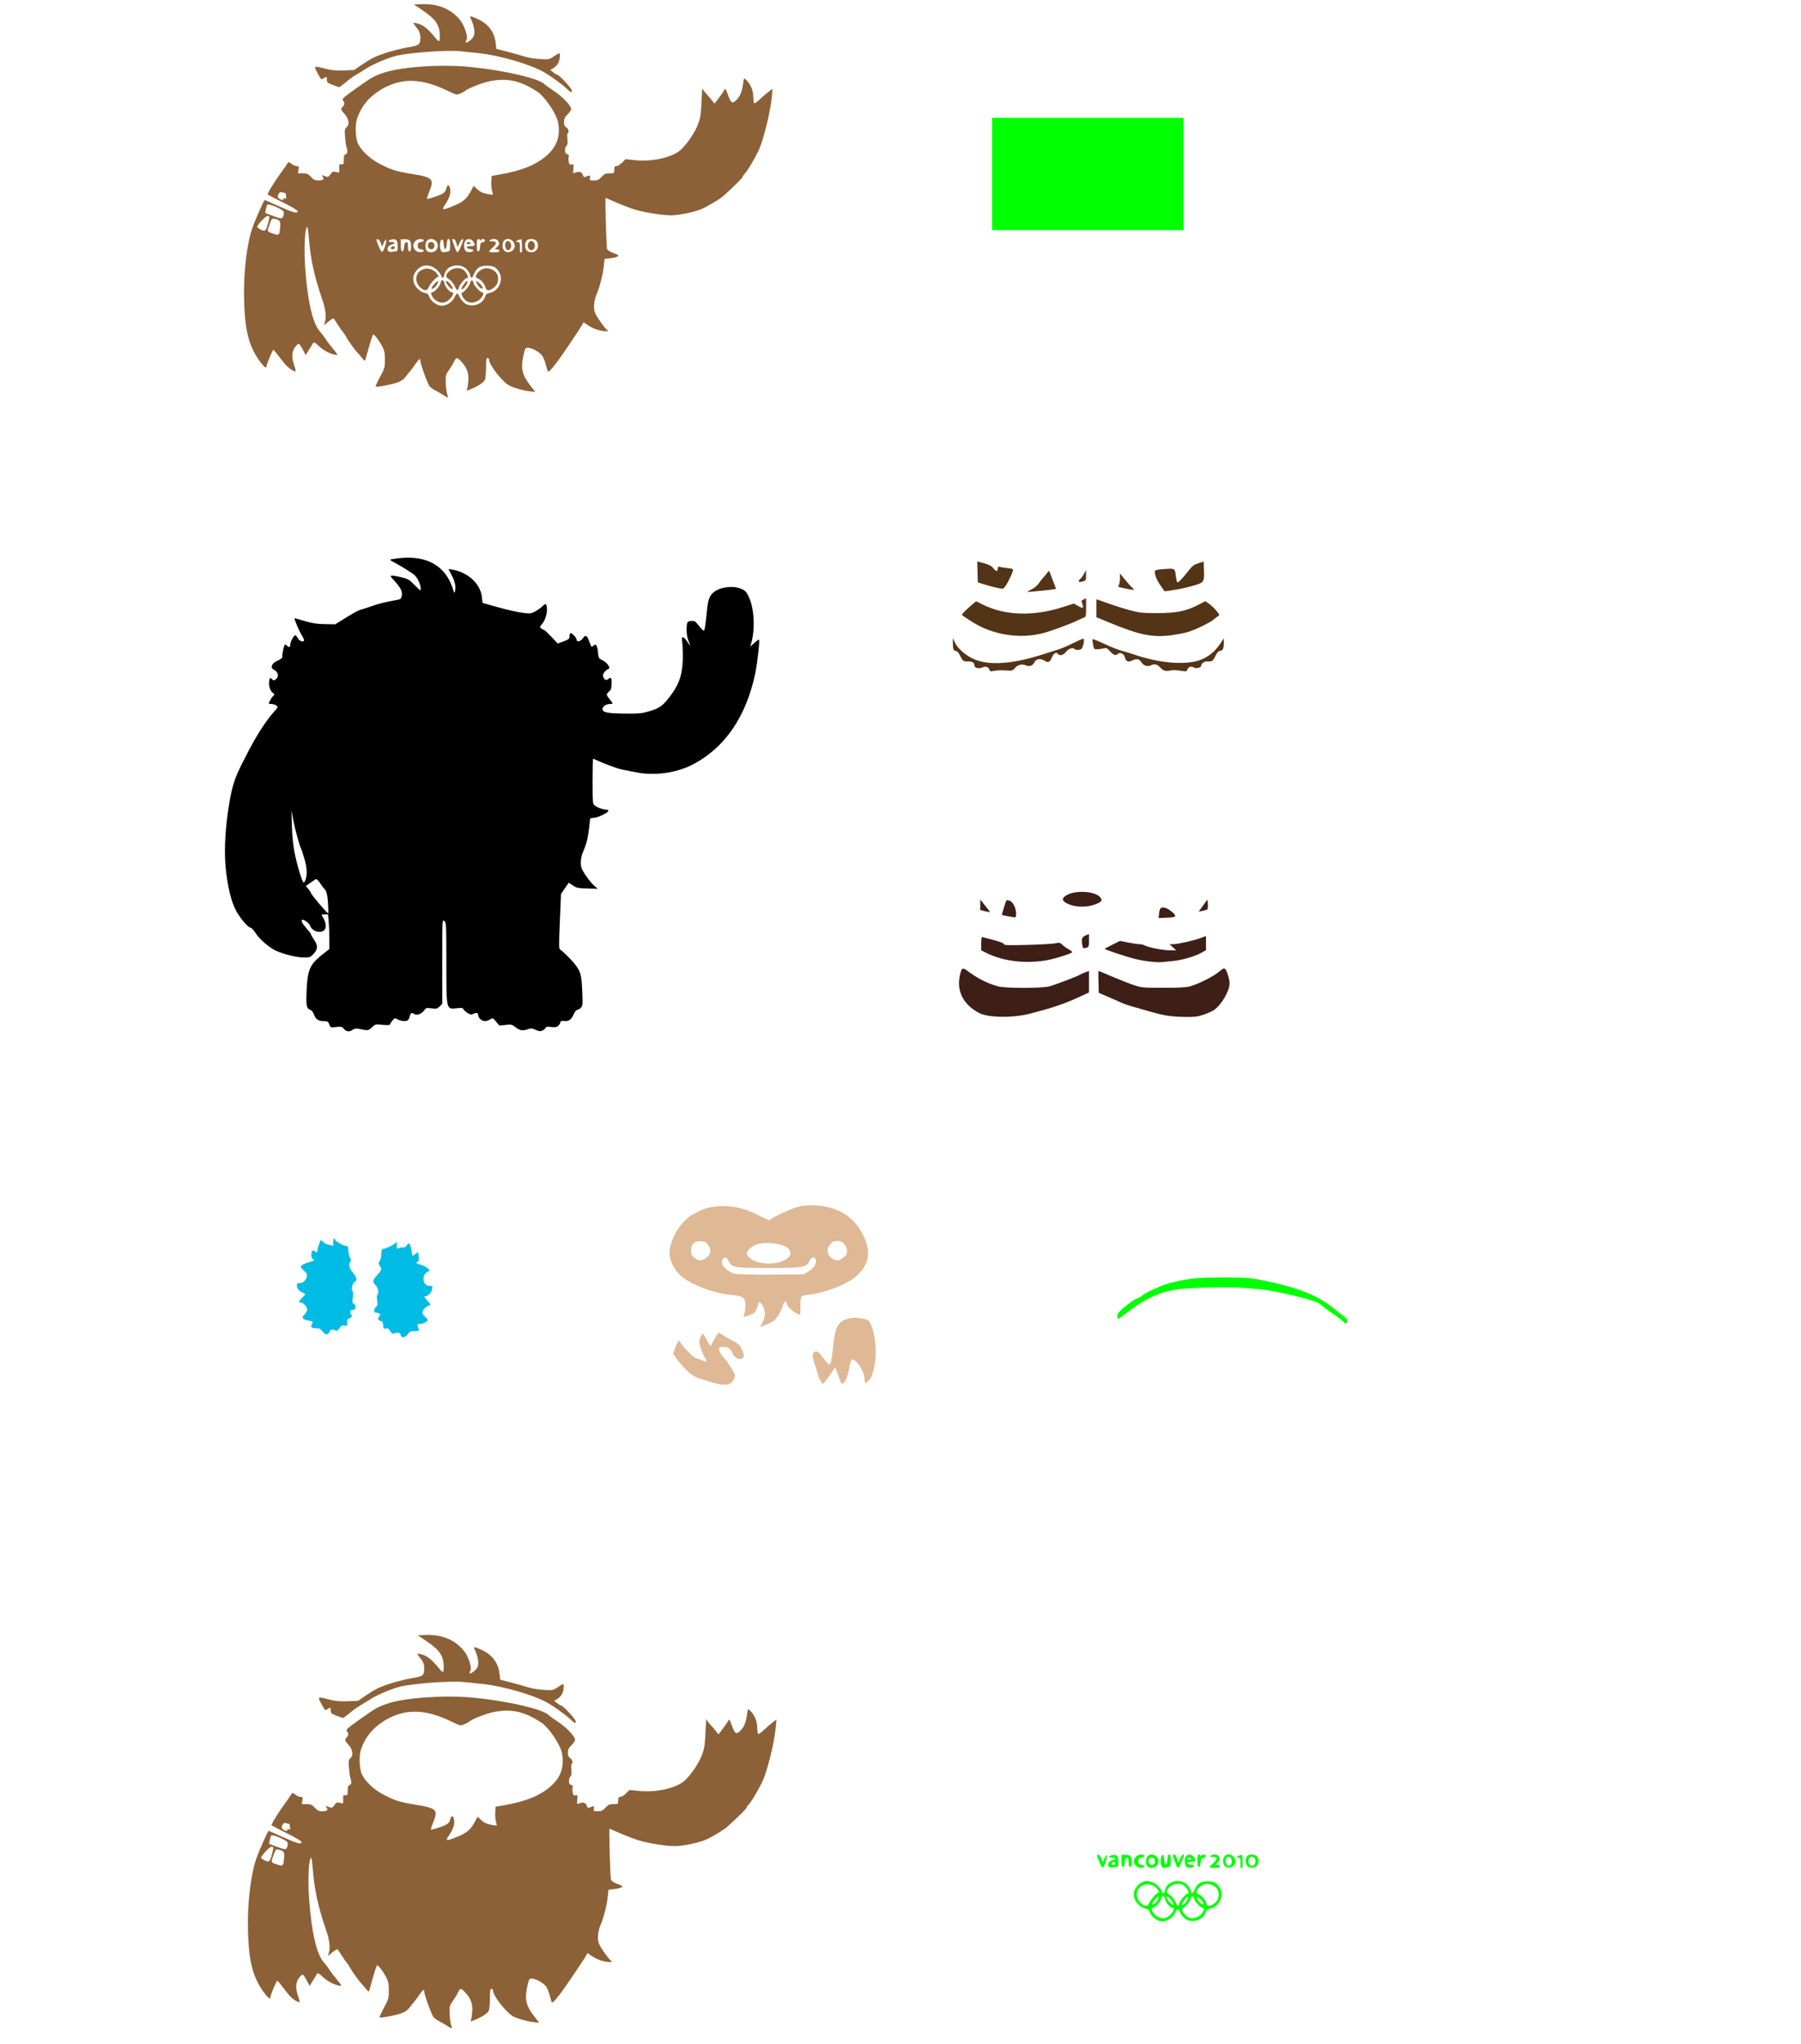<?xml version="1.0" encoding="UTF-8" standalone="no"?>
<!-- Created with Inkscape (http://www.inkscape.org/) -->

<svg
   xmlns:dc="http://purl.org/dc/elements/1.1/"
   xmlns:cc="http://creativecommons.org/ns#"
   xmlns:rdf="http://www.w3.org/1999/02/22-rdf-syntax-ns#"
   xmlns:svg="http://www.w3.org/2000/svg"
   xmlns="http://www.w3.org/2000/svg"
   xmlns:sodipodi="http://sodipodi.sourceforge.net/DTD/sodipodi-0.dtd"
   xmlns:inkscape="http://www.inkscape.org/namespaces/inkscape"
   id="svg2812"
   version="1.1"
   inkscape:version="0.47 r22583"
   width="156"
   height="177"
   sodipodi:docname="quatchi.png">
  <defs
     id="defs2816">
    <inkscape:perspective
       sodipodi:type="inkscape:persp3d"
       inkscape:vp_x="0 : 0.5 : 1"
       inkscape:vp_y="0 : 1000 : 0"
       inkscape:vp_z="1 : 0.5 : 1"
       inkscape:persp3d-origin="0.5 : 0.33333333 : 1"
       id="perspective2820" />
    <inkscape:perspective
       id="perspective2834"
       inkscape:persp3d-origin="0.5 : 0.33333333 : 1"
       inkscape:vp_z="1 : 0.5 : 1"
       inkscape:vp_y="0 : 1000 : 0"
       inkscape:vp_x="0 : 0.5 : 1"
       sodipodi:type="inkscape:persp3d" />
    <inkscape:perspective
       id="perspective3274"
       inkscape:persp3d-origin="0.5 : 0.33333333 : 1"
       inkscape:vp_z="1 : 0.5 : 1"
       inkscape:vp_y="0 : 1000 : 0"
       inkscape:vp_x="0 : 0.5 : 1"
       sodipodi:type="inkscape:persp3d" />
  </defs>
  <sodipodi:namedview
     pagecolor="#ffffff"
     bordercolor="#666666"
     borderopacity="1"
     objecttolerance="10"
     gridtolerance="10"
     guidetolerance="10"
     inkscape:pageopacity="0"
     inkscape:pageshadow="2"
     inkscape:window-width="1280"
     inkscape:window-height="1002"
     id="namedview2814"
     showgrid="false"
     inkscape:zoom="2.1045198"
     inkscape:cx="148.7371"
     inkscape:cy="72.561462"
     inkscape:window-x="1276"
     inkscape:window-y="92"
     inkscape:window-maximized="1"
     inkscape:current-layer="svg2812" />
  <path
     id="path2862"
     style="fill:#000000"
     d="m 26.475,76.161 c 0.152,-0.437 0.113,-1.033 -0.121,-1.832 -0.118,-0.404 -0.239,-0.773 -0.269,-0.821 -0.127,-0.205 -0.519,-1.627 -0.675,-2.446 l -0.169,-0.889 0.039,1.333 c 0.025,0.851 0.108,1.687 0.23,2.311 0.213,1.091 0.676,2.623 0.793,2.623 0.042,0 0.12,-0.126 0.174,-0.28 z m 1.941,2.111 c -0.044,-0.746 -0.15,-1.164 -0.329,-1.297 -0.033,-0.024 -0.189,-0.235 -0.348,-0.469 -0.177,-0.261 -0.329,-0.401 -0.394,-0.363 -0.058,0.034 -0.274,0.18 -0.48,0.326 l -0.375,0.265 0.219,0.261 c 0.121,0.143 0.219,0.292 0.219,0.331 0,0.122 1.399,1.782 1.502,1.782 0.02,0 0.013,-0.376 -0.014,-0.836 z m 1.377,10.842 c -0.156,-0.198 -0.215,-0.213 -0.673,-0.165 -0.501,0.052 -0.503,0.051 -0.6,-0.227 -0.088,-0.253 -0.132,-0.279 -0.469,-0.279 -0.464,0 -0.723,-0.176 -0.858,-0.584 -0.065,-0.196 -0.186,-0.348 -0.32,-0.398 -0.33,-0.125 -0.375,-0.383 -0.308,-1.776 0.083,-1.749 0.298,-2.202 1.474,-3.109 l 0.49,-0.378 -6.88e-4,-0.9 c -4.16e-4,-0.495 -0.026,-1.17 -0.057,-1.5 l -0.057,-0.6 -0.3,0 c -0.289,0 -0.296,0.007 -0.175,0.2 0.46,0.733 0.336,1.314 -0.279,1.308 -0.373,-0.003 -0.685,-0.218 -0.815,-0.562 -0.082,-0.215 -0.594,-0.565 -0.688,-0.471 -0.09,0.09 0.069,0.379 0.416,0.758 0.196,0.214 0.356,0.427 0.356,0.473 0,0.046 0.12,0.258 0.267,0.471 0.356,0.517 0.347,0.835 -0.033,1.238 -0.278,0.295 -0.337,0.317 -0.828,0.317 -0.609,0 -1.726,-0.269 -2.416,-0.583 -0.61,-0.277 -1.428,-0.986 -1.792,-1.553 -0.156,-0.244 -0.34,-0.443 -0.408,-0.443 -0.202,0 -0.82,-0.699 -1.214,-1.372 -0.464,-0.794 -0.82,-2.257 -0.971,-3.99 -0.128,-1.464 -0.008,-3.445 0.327,-5.432 0.245,-1.451 0.47,-2.153 1.086,-3.385 0.777,-1.541 1.651,-3.229 2.795,-4.538 0.354,-0.384 0.362,-0.406 0.2,-0.529 -0.093,-0.07 -0.279,-0.129 -0.414,-0.131 -0.134,-0.002 -0.244,-0.025 -0.244,-0.052 0,-0.109 0.264,-0.549 0.393,-0.657 0.123,-0.102 0.115,-0.133 -0.073,-0.281 -0.236,-0.186 -0.361,-0.671 -0.274,-1.065 0.05,-0.229 0.072,-0.244 0.19,-0.126 0.169,0.169 0.251,0.167 0.43,-0.012 0.214,-0.214 0.135,-0.574 -0.163,-0.738 -0.14,-0.077 -0.252,-0.18 -0.249,-0.229 0.015,-0.287 0.132,-0.422 0.523,-0.603 0.276,-0.128 0.422,-0.247 0.397,-0.323 -0.054,-0.162 0.154,-1.074 0.245,-1.074 0.039,0 0.121,0.06 0.181,0.132 0.14,0.168 0.267,0.092 0.268,-0.16 4.14e-4,-0.211 0.308,-0.773 0.424,-0.773 0.039,0 0.142,0.12 0.229,0.267 0.147,0.249 0.438,0.356 0.536,0.196 0.024,-0.039 -0.078,-0.266 -0.228,-0.506 -0.207,-0.333 -0.606,-1.273 -0.606,-1.429 0,-0.011 0.39,0.096 0.867,0.239 0.68,0.204 1.06,0.263 1.765,0.275 l 0.899,0.015 0.637,-0.396 c 1.06,-0.659 1.348,-0.815 1.641,-0.889 0.154,-0.039 0.565,-0.173 0.912,-0.298 0.568,-0.205 1.239,-0.369 2.188,-0.535 0.287,-0.05 0.337,-0.096 0.386,-0.355 0.069,-0.369 -0.077,-0.666 -0.629,-1.28 -0.407,-0.453 -0.41,-0.461 -0.18,-0.461 0.129,0 0.499,0.067 0.823,0.148 0.519,0.13 0.651,0.211 1.107,0.674 0.504,0.512 0.518,0.52 0.517,0.274 -0.003,-0.332 -0.277,-0.916 -0.542,-1.153 -0.214,-0.191 -1.293,-0.858 -1.842,-1.139 -0.163,-0.083 -0.279,-0.17 -0.257,-0.192 0.022,-0.022 0.366,-0.077 0.763,-0.123 2.423,-0.276 4.06,0.671 4.685,2.71 0.108,0.353 0.109,0.354 0.173,0.111 0.089,-0.34 -0.016,-0.82 -0.296,-1.35 -0.13,-0.247 -0.249,-0.475 -0.264,-0.506 -0.015,-0.031 0.165,-0.016 0.4,0.034 1.378,0.292 2.369,1.254 2.489,2.415 l 0.047,0.458 1.345,0.377 c 0.74,0.208 1.676,0.42 2.079,0.473 0.684,0.089 0.759,0.083 1.111,-0.099 0.208,-0.107 0.502,-0.314 0.655,-0.459 0.236,-0.226 0.285,-0.243 0.333,-0.118 0.163,0.424 -0.015,1.236 -0.359,1.645 -0.222,0.264 -0.225,0.278 -0.063,0.4 0.092,0.07 0.199,0.128 0.239,0.129 0.04,0.002 0.32,0.266 0.623,0.587 l 0.551,0.585 0.51,-0.191 c 0.462,-0.173 0.51,-0.216 0.51,-0.451 0,-0.143 0.042,-0.26 0.093,-0.26 0.143,0 0.529,0.419 0.529,0.574 0,0.234 0.333,0.152 0.536,-0.133 0.238,-0.334 0.362,-0.258 0.585,0.363 0.15,0.416 0.166,0.431 0.32,0.291 0.233,-0.211 0.342,-0.058 0.401,0.563 0.048,0.504 0.062,0.527 0.415,0.705 0.398,0.2 0.711,0.665 0.495,0.737 -0.252,0.084 -0.518,0.438 -0.47,0.623 0.082,0.312 0.274,0.416 0.46,0.247 0.089,-0.08 0.188,-0.119 0.221,-0.086 0.107,0.107 0.065,0.996 -0.052,1.07 -0.061,0.039 -0.167,0.142 -0.235,0.229 -0.11,0.14 -0.092,0.198 0.156,0.506 0.154,0.191 0.28,0.37 0.28,0.398 0,0.027 -0.111,0.05 -0.247,0.05 -0.342,0 -0.659,0.239 -0.625,0.472 0.039,0.268 0.491,0.348 2.028,0.36 1.109,0.009 1.388,-0.019 2,-0.198 0.961,-0.281 1.251,-0.506 2.005,-1.556 0.647,-0.901 0.906,-1.77 0.919,-3.078 0.005,-0.562 -0.021,-1.192 -0.058,-1.4 -0.094,-0.526 0.117,-0.507 0.476,0.044 0.151,0.232 0.246,0.342 0.21,0.244 -0.035,-0.098 -0.117,-0.318 -0.182,-0.489 -0.149,-0.394 -0.161,-1.352 -0.019,-1.494 0.118,-0.118 0.508,-0.141 0.651,-0.039 0.05,0.036 0.224,0.236 0.386,0.444 0.162,0.208 0.325,0.359 0.363,0.336 0.073,-0.045 0.14,-0.49 0.273,-1.803 0.088,-0.869 0.206,-1.194 0.546,-1.498 0.54,-0.483 1.735,-0.631 2.456,-0.303 0.325,0.147 0.419,0.256 0.637,0.731 0.449,0.978 0.533,2.768 0.187,3.965 l -0.085,0.295 0.359,-0.324 c 0.198,-0.178 0.379,-0.305 0.402,-0.281 0.076,0.077 -0.155,2.122 -0.335,2.963 -0.791,3.687 -2.571,6.313 -5.277,7.782 -1.471,0.799 -3.412,1.08 -5.07,0.735 -0.342,-0.071 -0.862,-0.172 -1.156,-0.224 -0.409,-0.073 -1.651,-0.539 -2.534,-0.952 -0.027,-0.013 -0.048,0.861 -0.047,1.941 0.002,1.949 0.004,1.966 0.21,2.132 0.212,0.171 0.73,0.349 1.023,0.349 0.09,2.68e-4 0.148,0.051 0.129,0.112 -0.053,0.176 -0.961,0.6 -1.286,0.6 -0.18,0 -0.295,0.044 -0.295,0.113 0,0.062 -0.042,0.452 -0.093,0.867 -0.102,0.823 -0.233,1.323 -0.52,1.983 -0.112,0.257 -0.187,0.618 -0.187,0.898 0,0.406 0.054,0.55 0.402,1.082 0.221,0.337 0.551,0.744 0.733,0.905 l 0.332,0.291 -0.896,-0.025 c -0.801,-0.022 -0.934,-0.05 -1.256,-0.263 l -0.36,-0.239 -0.335,0.487 -0.335,0.487 -0.1,2.374 c -0.089,2.098 -0.085,2.384 0.035,2.457 0.283,0.174 1.02,0.913 1.335,1.339 0.444,0.6 0.51,0.865 0.571,2.29 0.048,1.141 0.04,1.235 -0.125,1.4 -0.097,0.097 -0.239,0.177 -0.314,0.177 -0.077,0 -0.21,0.172 -0.305,0.394 -0.179,0.417 -0.42,0.606 -0.741,0.58 -0.33,-0.026 -0.417,-5.81e-4 -0.417,0.124 0,0.066 -0.079,0.191 -0.176,0.279 -0.14,0.127 -0.267,0.149 -0.615,0.108 -0.336,-0.04 -0.45,-0.022 -0.488,0.077 -0.027,0.071 -0.15,0.175 -0.273,0.231 -0.182,0.083 -0.292,0.071 -0.586,-0.061 -0.304,-0.137 -0.408,-0.146 -0.652,-0.058 -0.455,0.164 -0.716,0.126 -1.074,-0.16 -0.312,-0.248 -0.367,-0.261 -0.872,-0.208 l -0.54,0.056 -0.287,-0.341 c -0.283,-0.337 -0.29,-0.339 -0.515,-0.192 -0.125,0.082 -0.329,0.149 -0.453,0.149 -0.27,0 -0.581,-0.286 -0.581,-0.533 0,-0.197 -0.18,-0.23 -0.454,-0.084 -0.137,0.073 -0.241,0.053 -0.474,-0.091 -0.164,-0.102 -0.323,-0.248 -0.353,-0.325 -0.044,-0.115 -0.147,-0.13 -0.564,-0.085 -0.934,0.101 -0.91,0.204 -0.913,-3.932 -0.002,-3.333 -0.009,-3.467 -0.178,-3.62 -0.175,-0.158 -0.176,-0.139 -0.176,3.504 l 0,3.663 -0.228,0.228 c -0.207,0.207 -0.271,0.222 -0.705,0.168 -0.442,-0.055 -0.488,-0.043 -0.621,0.159 -0.199,0.303 -0.636,0.478 -0.855,0.341 -0.248,-0.155 -0.321,-0.129 -0.389,0.14 -0.034,0.134 -0.103,0.294 -0.154,0.356 -0.129,0.155 -0.559,0.139 -0.893,-0.033 -0.275,-0.142 -0.283,-0.14 -0.484,0.111 -0.113,0.141 -0.205,0.291 -0.205,0.335 -2.69e-4,0.045 -0.279,0.054 -0.639,0.02 -0.629,-0.058 -0.642,-0.055 -0.926,0.22 -0.302,0.293 -0.313,0.294 -1.163,0.12 -0.194,-0.04 -0.347,-0.013 -0.487,0.085 -0.29,0.203 -0.569,0.176 -0.766,-0.075 l 4.9e-5,0 z"
     sodipodi:nodetypes="csscccssccssscccssccssssssccccccsssssssssssssssccssssssssssssssssssssscccsssssssssssssssssscccssssssscccsssssssssssssssssssssssssssssssssscccssssssssssssssssccccccccssssssssssssssscccssssssssscccsssssssssssscc" />
  <path
     style="color:#000000;fill:#00ff00;fill-opacity:1;fill-rule:nonzero;stroke:none;stroke-width:1;marker:none;visibility:visible;display:inline;overflow:visible;enable-background:accumulate"
     d="m 85.932,10.199 16.58,0 0,9.732 -16.58,0 0,-9.732 z"
     id="rect3360" />
  <path
     id="path3044"
     style="fill:#8c6137;fill-opacity:1"
     d="m 41.276,24.344 c -0.117,0 0.179,0.514 0.352,0.612 0.261,0.147 0.243,-0.068 -0.029,-0.352 -0.137,-0.143 -0.282,-0.26 -0.323,-0.26 z m -0.846,0 c -0.072,6.88e-4 -0.465,0.55 -0.465,0.65 0,0.143 0.177,0.042 0.348,-0.197 0.188,-0.263 0.237,-0.454 0.117,-0.453 z m -1.726,0 c -0.134,0 -0.078,0.163 0.155,0.44 0.254,0.302 0.416,0.359 0.331,0.117 -0.067,-0.191 -0.386,-0.557 -0.486,-0.557 z m -0.767,0 c -0.113,0 -0.553,0.483 -0.553,0.608 0,0.187 0.339,-0.051 0.49,-0.344 0.075,-0.145 0.104,-0.264 0.063,-0.264 z m 2.942,-0.059 c -0.059,-0.003 -0.124,0.07 -0.155,0.214 -0.055,0.249 -0.479,0.776 -0.679,0.842 -0.145,0.048 -0.041,0.331 0.23,0.624 0.28,0.301 0.732,0.329 1.157,0.067 0.321,-0.198 0.575,-0.708 0.352,-0.708 -0.184,0 -0.737,-0.584 -0.771,-0.813 -0.021,-0.146 -0.075,-0.223 -0.134,-0.226 z m -2.552,-0.021 c -0.069,-0.008 -0.135,0.081 -0.172,0.264 -0.055,0.274 -0.542,0.796 -0.742,0.796 -0.202,0 0.058,0.513 0.356,0.704 0.435,0.278 0.823,0.241 1.182,-0.117 0.286,-0.286 0.397,-0.587 0.218,-0.587 -0.202,0 -0.612,-0.468 -0.666,-0.758 -0.036,-0.192 -0.107,-0.294 -0.176,-0.302 z m 3.063,-0.662 c -0.231,0.293 -0.229,0.447 0,0.52 0.258,0.082 0.602,0.484 0.666,0.775 0.072,0.327 0.35,0.329 0.738,0.004 0.218,-0.183 0.306,-0.339 0.344,-0.62 0.081,-0.604 -0.348,-0.963 -0.893,-1.048 -0.349,-0.019 -0.618,0.126 -0.855,0.369 z m -2.489,-0.109 c -0.344,0.33 -0.338,0.493 0.021,0.717 0.157,0.098 0.364,0.35 0.461,0.557 0.202,0.434 0.274,0.468 0.352,0.159 0.067,-0.268 0.556,-0.846 0.717,-0.846 0.158,0 0.081,-0.254 -0.18,-0.578 -0.343,-0.417 -0.995,-0.337 -1.37,-0.008 z m -2.636,0.075 c -0.327,0.388 -0.267,0.97 0.134,1.328 0.372,0.332 0.595,0.319 0.75,-0.042 0.151,-0.351 0.611,-0.832 0.855,-0.909 -0.37,-0.716 -1.165,-0.907 -1.739,-0.377 z m 1.932,0.264 c 0.125,0.328 0.224,0.311 0.293,-0.059 0.034,-0.184 0.164,-0.4 0.327,-0.536 0.456,-0.345 1.178,-0.339 1.588,0.063 0.151,0.159 0.298,0.398 0.327,0.532 0.07,0.332 0.147,0.308 0.331,-0.109 0.236,-0.534 0.518,-0.712 1.123,-0.712 0.591,0 0.868,0.169 1.106,0.67 0.313,0.659 -0.154,1.553 -0.88,1.689 -0.247,0.046 -0.327,0.119 -0.402,0.348 -0.235,0.713 -1.315,0.98 -1.856,0.461 -0.146,-0.14 -0.315,-0.37 -0.373,-0.511 -0.14,-0.337 -0.215,-0.324 -0.411,0.075 -0.277,0.566 -0.966,0.881 -1.45,0.662 -0.358,-0.162 -0.628,-0.415 -0.725,-0.683 -0.084,-0.231 -0.173,-0.309 -0.402,-0.352 -0.41,-0.077 -0.888,-0.553 -0.964,-0.96 -0.085,-0.454 -0.006,-0.71 0.344,-1.081 0.651,-0.68 1.651,-0.246 2.024,0.503 z m -4.098,-2.498 c -0.018,-0.003 -0.041,-6.3e-5 -0.063,0.004 -0.223,0.043 -0.254,0.251 -0.038,0.251 0.109,0 0.189,-0.06 0.189,-0.142 0,-0.062 -0.034,-0.104 -0.088,-0.113 z m 6.487,-0.369 c -0.098,0 -0.176,0.039 -0.176,0.088 0,0.049 0.078,0.092 0.176,0.092 0.098,0 0.176,-0.043 0.176,-0.092 0,-0.049 -0.078,-0.088 -0.176,-0.088 z m -3.243,0 c -0.23,0 -0.323,0.161 -0.251,0.436 0.063,0.239 0.437,0.255 0.511,0.021 0.08,-0.253 -0.034,-0.457 -0.26,-0.457 z m 8.666,-0.088 c -0.306,0 -0.409,0.548 -0.138,0.733 0.167,0.115 0.307,0.073 0.411,-0.122 0.136,-0.253 -0.023,-0.612 -0.272,-0.612 z m -2.032,0 c -0.196,0 -0.285,0.312 -0.176,0.608 0.091,0.245 0.305,0.248 0.436,0.004 0.131,-0.246 -0.024,-0.612 -0.26,-0.612 z m 1.144,-0.151 c 0.083,0.007 0.075,0.122 0.088,0.545 0.023,0.724 -0.015,0.582 -0.144,0.582 -0.049,0 -0.032,-0.2 -0.032,-0.444 0,-0.399 -0.021,-0.444 -0.197,-0.444 -0.228,0 -0.128,-0.127 0.172,-0.218 0.048,-0.015 0.085,-0.023 0.113,-0.021 z m -11.063,-0.004 c 0.287,-0.02 0.394,0.159 0.394,0.612 0,0.353 -0.028,0.431 -0.155,0.432 -0.086,6.88e-4 -0.233,0.022 -0.331,0.046 -0.098,0.024 -0.232,0.009 -0.298,-0.034 -0.221,-0.145 -0.083,-0.494 0.23,-0.587 0.362,-0.107 0.373,-0.226 0.021,-0.226 -0.346,0 -0.344,-0.146 0.005,-0.222 0.049,-0.011 0.093,-0.018 0.134,-0.021 l 10e-6,0 z m 0.662,-0.004 0.331,0.004 c 0.463,0.008 0.557,0.111 0.557,0.612 0,0.326 -0.034,0.432 -0.134,0.432 -0.099,0 -0.134,-0.104 -0.134,-0.406 0,-0.339 -0.025,-0.402 -0.155,-0.377 -0.113,0.022 -0.16,0.131 -0.18,0.406 -0.019,0.257 -0.072,0.377 -0.159,0.377 -0.097,0 -0.126,-0.126 -0.126,-0.524 l 0,-0.524 z m -2.053,-0.008 c 0.016,-0.001 0.037,-7.7e-5 0.059,0.004 0.086,0.017 0.205,0.168 0.264,0.339 l 0.105,0.314 0.159,-0.356 c 0.121,-0.271 0.167,-0.319 0.197,-0.193 0.043,0.18 -0.207,0.915 -0.339,0.997 -0.045,0.028 -0.157,-0.124 -0.247,-0.335 -0.257,-0.601 -0.306,-0.762 -0.197,-0.771 z m 7.983,-0.004 c 0.126,0.011 0.25,0.077 0.331,0.193 0.227,0.325 0.177,0.423 -0.222,0.423 -0.441,0 -0.444,0.208 -0.005,0.251 0.358,0.035 0.321,0.227 -0.05,0.264 -0.166,0.017 -0.31,-0.026 -0.386,-0.117 -0.155,-0.186 -0.157,-0.696 -0.005,-0.88 0.084,-0.101 0.209,-0.145 0.335,-0.134 l -9e-6,0 z m -4.203,-0.004 c 0.036,0.001 0.071,0.005 0.109,0.013 0.25,0.048 0.184,0.201 -0.109,0.251 -0.221,0.038 -0.26,0.086 -0.26,0.31 0,0.225 0.042,0.275 0.268,0.314 0.345,0.06 0.341,0.213 -0.005,0.247 -0.176,0.017 -0.334,-0.037 -0.465,-0.159 -0.408,-0.38 -0.082,-0.997 0.461,-0.976 l -1e-5,0 z m 9.504,-0.004 c 0.215,-0.019 0.45,0.059 0.557,0.222 0.168,0.256 0.108,0.639 -0.126,0.817 -0.218,0.165 -0.589,0.141 -0.758,-0.046 -0.186,-0.206 -0.191,-0.668 -0.009,-0.851 0.084,-0.084 0.206,-0.131 0.335,-0.142 z m -4.517,0 c 0.073,0 0.134,0.052 0.138,0.113 0.006,0.089 0.014,0.089 0.05,0 0.062,-0.154 0.386,-0.14 0.386,0.017 0,0.07 -0.087,0.139 -0.197,0.155 -0.166,0.024 -0.208,0.092 -0.23,0.406 -0.019,0.257 -0.068,0.377 -0.155,0.377 -0.097,0 -0.126,-0.127 -0.126,-0.532 0,-0.415 0.03,-0.536 0.134,-0.536 z m -2.137,0 c 0.074,0 0.174,0.152 0.235,0.356 l 0.105,0.356 0.159,-0.356 c 0.17,-0.38 0.408,-0.503 0.298,-0.155 -0.139,0.44 -0.394,0.955 -0.469,0.955 -0.044,0 -0.164,-0.233 -0.268,-0.52 -0.225,-0.618 -0.226,-0.637 -0.059,-0.637 z m -0.436,0 c 0.097,0 0.126,0.128 0.126,0.524 0,0.514 -0.003,0.524 -0.277,0.578 -0.398,0.08 -0.416,0.075 -0.524,-0.126 -0.141,-0.264 -0.079,-0.93 0.088,-0.93 0.096,0 0.144,0.118 0.163,0.427 0.035,0.555 0.227,0.516 0.264,-0.054 0.019,-0.29 0.069,-0.419 0.159,-0.419 z m -1.584,0 c 0.307,-0.038 0.645,0.212 0.645,0.578 0,0.466 -0.494,0.726 -0.914,0.482 -0.201,-0.117 -0.212,-0.723 -0.017,-0.918 0.083,-0.083 0.183,-0.13 0.285,-0.142 z m 5.494,-0.004 c 0.178,-0.001 0.343,0.082 0.411,0.23 0.087,0.192 0.074,0.254 -0.105,0.444 l -0.21,0.222 0.193,0 c 0.113,0 0.193,0.052 0.193,0.13 0,0.101 -0.108,0.134 -0.444,0.134 -0.244,0 -0.444,-0.031 -0.444,-0.071 0,-0.04 0.143,-0.201 0.318,-0.356 0.35,-0.31 0.361,-0.5 0.029,-0.515 -0.359,-0.016 -0.394,-0.032 -0.256,-0.122 0.098,-0.063 0.207,-0.096 0.314,-0.096 z m 1.219,-0.004 c 0.287,0.003 0.599,0.256 0.599,0.608 0,0.46 -0.622,0.725 -0.922,0.394 -0.176,-0.194 -0.185,-0.617 -0.021,-0.834 0.089,-0.118 0.213,-0.169 0.344,-0.168 z M 23.664,18.938 c 0.04,-2.55e-4 0.091,0.008 0.155,0.021 0.44,0.088 0.505,0.213 0.44,0.834 -0.064,0.615 -0.077,0.622 -0.725,0.398 -0.418,-0.145 -0.415,-0.123 -0.13,-0.901 0.1,-0.273 0.139,-0.351 0.26,-0.352 z m -0.494,-0.239 c 0.209,0 0.211,0.048 0.025,0.733 -0.163,0.601 -0.244,0.651 -0.679,0.415 -0.134,-0.073 -0.243,-0.161 -0.243,-0.197 0,-0.16 0.746,-0.951 0.897,-0.951 z m 0.029,-0.985 c 0.235,-0.041 1.336,0.444 1.37,0.62 0.054,0.278 -0.069,0.59 -0.23,0.582 -0.085,-0.004 -0.429,-0.112 -0.763,-0.239 l -0.608,-0.23 0.059,-0.318 c 0.032,-0.175 0.092,-0.355 0.134,-0.398 0.008,-0.008 0.022,-0.014 0.038,-0.017 z m 1.102,-1.077 c 0.022,-0.003 0.048,-5.81e-4 0.071,0.008 0.076,0.029 0.195,0.054 0.264,0.054 0.069,0 0.126,0.078 0.126,0.176 0,0.098 0.068,0.331 -0.005,0.331 -0.08,0 -0.237,-0.098 -0.205,-0.017 0.065,0.169 -0.143,0.174 -0.369,0.008 -0.147,-0.108 -0.158,-0.155 -0.063,-0.365 0.055,-0.122 0.115,-0.187 0.18,-0.197 l 0,0 z M 43.464,6.912 c 1.06,-0.022 1.997,0.309 3.114,1.056 0.62,0.415 1.597,1.854 1.747,2.577 0.252,1.214 -0.074,2.163 -1.018,2.967 -0.94,0.8 -2.126,1.27 -4.056,1.609 l -0.666,0.117 -0.025,0.52 c -0.015,0.286 0.015,0.644 0.067,0.792 0.052,0.148 0.075,0.285 0.054,0.306 -0.021,0.021 -0.259,-0.01 -0.532,-0.067 -0.351,-0.073 -0.587,-0.189 -0.809,-0.398 l -0.314,-0.293 -0.168,0.323 c -0.426,0.823 -0.711,1.067 -1.71,1.467 -0.847,0.339 -0.924,0.32 -0.603,-0.155 0.399,-0.591 0.537,-1.046 0.432,-1.429 -0.101,-0.366 -0.222,-0.342 -0.327,0.067 -0.051,0.198 -0.168,0.333 -0.381,0.44 -0.36,0.18 -1.236,0.457 -1.286,0.406 -0.019,-0.019 0.061,-0.275 0.18,-0.566 0.472,-1.149 0.344,-1.287 -1.467,-1.584 -1.449,-0.238 -1.766,-0.34 -2.841,-0.893 -0.863,-0.444 -1.692,-1.26 -1.898,-1.869 -0.169,-0.499 -0.193,-1.435 -0.05,-1.961 0.383,-1.16 1.065,-1.951 2.07,-2.569 1.776,-1.062 3.511,-1.029 5.85,0.113 0.698,0.341 0.725,0.343 1.039,0.214 0.177,-0.073 0.382,-0.186 0.457,-0.251 0.229,-0.203 1.414,-0.669 2.032,-0.8 0.392,-0.083 0.757,-0.131 1.11,-0.138 z M 38.192,5.701 c -1.958,0.022 -3.93,0.244 -4.97,0.603 -0.833,0.288 -1.039,0.405 -2.238,1.253 -1.253,0.886 -1.399,1.017 -1.266,1.152 0.15,0.152 0.137,0.389 -0.025,0.524 -0.187,0.155 -0.167,0.299 0.075,0.545 0.444,0.45 0.55,0.99 0.243,1.253 -0.151,0.13 -0.167,0.228 -0.126,0.796 0.026,0.357 0.081,0.768 0.126,0.909 0.122,0.384 0.102,0.569 -0.071,0.624 -0.12,0.038 -0.159,0.144 -0.159,0.469 0,0.39 -0.015,0.423 -0.205,0.402 -0.191,-0.021 -0.206,0.008 -0.184,0.356 0.013,0.208 -0.012,0.369 -0.059,0.36 -0.047,-0.008 -0.185,-0.037 -0.306,-0.067 -0.178,-0.044 -0.255,-0.004 -0.398,0.214 -0.116,0.176 -0.227,0.254 -0.314,0.218 -0.073,-0.03 -0.212,-0.077 -0.31,-0.105 -0.155,-0.043 -0.162,-0.034 -0.059,0.092 0.176,0.214 0.052,0.331 -0.356,0.331 -0.299,0 -0.416,-0.053 -0.658,-0.31 -0.254,-0.27 -0.346,-0.31 -0.708,-0.31 l -0.419,0 0.05,-0.314 c 0.045,-0.28 0.029,-0.31 -0.155,-0.31 -0.113,0 -0.315,-0.089 -0.453,-0.197 -0.238,-0.187 -0.256,-0.188 -0.348,-0.034 -0.053,0.089 -0.287,0.43 -0.524,0.754 -0.633,0.868 -1.247,1.875 -1.182,1.94 0.031,0.031 0.628,0.342 1.324,0.687 0.786,0.39 1.266,0.68 1.266,0.763 0,0.225 -0.402,0.115 -1.651,-0.448 -0.648,-0.292 -1.184,-0.532 -1.194,-0.532 -0.073,0 -0.834,1.71 -1.085,2.439 -0.478,1.386 -0.769,3.895 -0.712,6.143 0.055,2.2 0.276,3.417 0.805,4.48 0.395,0.795 1.117,1.694 1.123,1.4 0.005,-0.203 0.533,-1.48 0.612,-1.479 0.032,5.82e-4 0.227,0.231 0.436,0.511 0.209,0.281 0.491,0.633 0.624,0.784 0.263,0.296 0.786,0.634 0.863,0.557 0.026,-0.026 -0.037,-0.285 -0.138,-0.574 -0.225,-0.643 -0.19,-1.161 0.105,-1.534 0.116,-0.147 0.253,-0.27 0.302,-0.272 0.049,-0.003 0.205,0.218 0.348,0.49 l 0.26,0.494 0.289,-0.474 c 0.16,-0.26 0.324,-0.527 0.365,-0.591 0.054,-0.087 0.185,-0.008 0.515,0.31 0.405,0.39 1.139,0.742 1.55,0.742 0.06,0 -0.089,-0.23 -0.331,-0.511 -0.242,-0.281 -0.539,-0.672 -0.662,-0.867 -0.123,-0.196 -0.349,-0.493 -0.499,-0.658 -0.613,-0.676 -1.053,-2.56 -1.266,-5.402 -0.106,-1.424 -0.066,-3.101 0.084,-3.507 0.073,-0.198 0.078,-0.199 0.126,-0.034 0.028,0.097 0.077,0.515 0.109,0.93 0.132,1.739 0.469,3.266 1.152,5.238 0.281,0.81 0.364,1.461 0.243,1.898 l -0.092,0.335 0.402,-0.331 c 0.238,-0.195 0.421,-0.289 0.457,-0.235 0.033,0.05 0.199,0.305 0.369,0.57 0.17,0.265 0.364,0.538 0.427,0.603 0.063,0.066 0.18,0.244 0.26,0.398 0.159,0.309 0.765,1.153 0.993,1.383 0.08,0.08 0.254,0.283 0.386,0.453 0.171,0.219 0.253,0.269 0.281,0.176 0.022,-0.072 0.17,-0.599 0.331,-1.173 0.161,-0.575 0.321,-1.048 0.356,-1.048 0.112,0 0.525,0.544 0.771,1.014 0.199,0.381 0.242,0.568 0.243,1.165 0.002,0.68 -0.018,0.748 -0.423,1.504 -0.233,0.435 -0.406,0.81 -0.381,0.834 0.074,0.074 1.398,-0.174 1.894,-0.356 0.323,-0.119 0.542,-0.272 0.708,-0.499 0.132,-0.18 0.302,-0.392 0.377,-0.469 0.075,-0.077 0.277,-0.346 0.448,-0.599 0.316,-0.467 0.444,-0.562 0.444,-0.331 0,0.291 0.641,2.059 0.813,2.242 0.102,0.109 0.312,0.26 0.465,0.335 0.153,0.075 0.459,0.252 0.679,0.394 0.22,0.141 0.415,0.246 0.432,0.23 0.017,-0.015 -0.016,-0.165 -0.071,-0.331 -0.055,-0.166 -0.107,-0.597 -0.117,-0.96 -0.019,-0.628 -0.005,-0.684 0.302,-1.123 0.177,-0.253 0.378,-0.583 0.444,-0.733 0.153,-0.345 0.242,-0.342 0.582,0.017 0.493,0.519 0.674,0.995 0.629,1.659 -0.022,0.322 -0.071,0.658 -0.109,0.746 -0.066,0.153 -0.054,0.152 0.318,0.004 0.608,-0.241 1.124,-0.581 1.228,-0.809 0.052,-0.115 0.096,-0.585 0.096,-1.048 0,-0.688 0.021,-0.842 0.13,-0.842 0.073,0 0.138,0.069 0.138,0.155 0.003,0.455 1.17,1.937 1.768,2.242 0.41,0.209 1.163,0.419 1.768,0.49 l 0.469,0.054 -0.369,-0.465 c -0.787,-0.996 -0.922,-1.566 -0.654,-2.745 0.129,-0.567 0.16,-0.62 0.369,-0.62 0.333,0 0.993,0.359 1.228,0.666 0.112,0.147 0.273,0.54 0.356,0.872 0.149,0.593 0.153,0.6 0.327,0.444 0.097,-0.087 0.347,-0.381 0.553,-0.65 0.408,-0.531 2.096,-3.033 2.259,-3.348 l 0.101,-0.193 0.44,0.298 c 0.414,0.279 1.097,0.493 1.542,0.486 0.168,-0.002 0.177,-0.016 0.063,-0.109 -0.232,-0.188 -0.897,-1.131 -1.039,-1.471 -0.168,-0.402 -0.103,-1.11 0.155,-1.693 0.242,-0.546 0.533,-1.712 0.603,-2.414 l 0.059,-0.578 0.444,-0.05 c 0.468,-0.055 0.754,-0.149 0.754,-0.247 0,-0.032 -0.196,-0.131 -0.44,-0.218 -0.244,-0.087 -0.485,-0.236 -0.536,-0.331 -0.069,-0.129 -0.191,-4.442 -0.126,-4.442 0.005,2.5e-5 0.426,0.18 0.934,0.402 0.508,0.222 1.243,0.501 1.634,0.62 0.793,0.241 2.349,0.487 3.08,0.486 0.778,-3.86e-4 2.248,-0.325 2.858,-0.633 0.635,-0.32 1.45,-0.824 1.71,-1.06 0.954,-0.868 1.643,-1.551 1.643,-1.626 0,-0.05 0.099,-0.194 0.218,-0.318 0.276,-0.29 1.135,-1.804 1.316,-2.322 0.469,-1.338 0.897,-3.19 1.002,-4.346 L 66.914,7.691 66.575,7.947 C 66.387,8.088 66.053,8.377 65.833,8.588 65.613,8.799 65.392,8.957 65.343,8.944 65.294,8.931 65.252,8.682 65.25,8.387 65.248,7.827 65.003,7.251 64.609,6.895 64.436,6.738 64.429,6.744 64.366,7.251 64.288,7.886 64.119,8.315 63.813,8.634 63.445,9.018 63.325,8.953 63.063,8.232 62.869,7.698 62.816,7.618 62.753,7.767 62.711,7.865 62.5,8.179 62.284,8.462 L 61.89,8.978 61.663,8.684 C 61.537,8.522 61.303,8.25 61.144,8.081 60.985,7.912 60.847,7.712 60.838,7.637 c -0.009,-0.075 -0.041,0.443 -0.071,1.152 -0.046,1.064 -0.095,1.397 -0.281,1.911 -0.248,0.686 -0.894,1.67 -1.462,2.225 -0.707,0.69 -2.459,1.104 -4.014,0.947 l -0.826,-0.084 -0.302,0.302 c -0.165,0.165 -0.383,0.298 -0.486,0.298 -0.154,0 -0.189,0.053 -0.189,0.31 0,0.31 0.002,0.314 -0.402,0.314 -0.349,0 -0.448,0.043 -0.7,0.31 -0.246,0.261 -0.354,0.31 -0.67,0.31 -0.358,0 -0.377,-0.013 -0.335,-0.23 0.045,-0.237 -0.003,-0.246 -0.394,-0.084 -0.102,0.042 -0.162,0.009 -0.201,-0.113 -0.094,-0.295 -0.258,-0.377 -0.578,-0.285 l -0.289,0.084 0.029,-0.402 c 0.03,-0.372 0.018,-0.397 -0.159,-0.352 -0.161,0.04 -0.2,-8.12e-4 -0.247,-0.251 -0.031,-0.164 -0.028,-0.366 0.005,-0.448 0.041,-0.106 -2.6e-4,-0.162 -0.134,-0.197 -0.144,-0.038 -0.189,-0.118 -0.189,-0.339 0,-0.159 0.056,-0.34 0.126,-0.398 0.093,-0.077 0.115,-0.228 0.08,-0.574 -0.029,-0.282 -0.013,-0.494 0.042,-0.528 0.133,-0.082 0.027,-0.403 -0.168,-0.507 -0.12,-0.064 -0.168,-0.189 -0.168,-0.44 0,-0.281 0.06,-0.412 0.31,-0.662 0.171,-0.171 0.31,-0.377 0.31,-0.457 0,-0.285 -0.724,-1.054 -1.446,-1.534 C 47.627,7.647 47.234,7.364 47.157,7.285 46.68,6.792 43.647,6.088 40.762,5.801 39.967,5.722 39.083,5.691 38.193,5.701 l 0,0 z M 36.772,0.358 c -0.084,-3.5741e-4 -0.169,8.1238e-4 -0.256,0.004 l -0.666,0.025 0.658,0.44 c 1.256,0.843 1.588,1.331 1.588,2.317 0,0.494 -0.064,0.53 -0.335,0.193 -0.615,-0.766 -1.05,-1.138 -1.479,-1.266 -0.241,-0.072 -0.451,-0.115 -0.469,-0.096 -0.018,0.018 0.059,0.149 0.176,0.289 0.317,0.381 0.419,0.61 0.419,0.955 0,0.651 -0.069,0.71 -1.035,0.876 -1.041,0.179 -2.411,0.589 -3.051,0.914 -0.252,0.128 -0.725,0.418 -1.052,0.645 l -0.595,0.411 -0.893,0.034 c -0.722,0.027 -1.041,-0.005 -1.71,-0.176 -0.944,-0.242 -0.935,-0.251 -0.478,0.574 0.222,0.401 0.237,0.414 0.427,0.289 0.271,-0.177 0.293,-0.171 0.293,0.122 0,0.227 0.056,0.275 0.499,0.444 0.273,0.105 0.529,0.193 0.57,0.193 0.041,0 0.288,-0.182 0.549,-0.406 0.261,-0.224 0.652,-0.512 0.872,-0.637 0.22,-0.125 0.603,-0.359 0.851,-0.524 0.602,-0.4 1.946,-0.973 2.686,-1.148 1.188,-0.281 4.407,-0.511 5.531,-0.394 0.417,0.044 1.152,0.121 1.634,0.172 1.741,0.182 4.36,0.942 5.569,1.618 0.614,0.343 1.634,1.084 2.032,1.471 0.354,0.343 0.49,0.373 0.406,0.092 C 49.449,7.565 48.423,6.477 48.279,6.476 48.228,6.476 48.07,6.381 47.927,6.266 L 47.667,6.061 47.948,5.893 c 0.154,-0.091 0.341,-0.292 0.415,-0.448 0.14,-0.295 0.183,-0.837 0.067,-0.834 -0.037,8.868e-4 -0.245,0.126 -0.465,0.277 -0.391,0.268 -0.421,0.271 -1.203,0.226 C 46.322,5.089 45.723,4.993 45.429,4.896 45.136,4.8 44.469,4.611 43.946,4.477 L 42.995,4.234 42.936,3.731 C 42.822,2.749 42.286,2.047 41.327,1.623 40.712,1.351 40.64,1.353 40.795,1.653 c 0.212,0.41 0.343,1.013 0.285,1.324 -0.036,0.194 -0.166,0.377 -0.369,0.532 -0.34,0.26 -0.46,0.242 -0.306,-0.046 C 40.567,3.159 40.22,2.147 39.785,1.653 39.022,0.786 38.036,0.363 36.772,0.358 z" />
  <path
     id="path2876"
     style="fill:#533416;fill-opacity:1"
     d="m 94.072,49.822 -0.004,-0.452 -0.168,0.317 c -0.092,0.175 -0.231,0.37 -0.307,0.433 -0.265,0.22 -0.172,0.354 0.172,0.248 0.303,-0.093 0.311,-0.107 0.307,-0.547 z m -6.737,0.526 c 0.179,-0.342 0.352,-0.727 0.384,-0.855 0.057,-0.227 0.046,-0.234 -0.488,-0.294 -0.3,-0.034 -0.603,-0.084 -0.673,-0.111 -0.085,-0.033 -0.127,0.012 -0.127,0.133 0,0.298 -0.15,0.301 -0.379,0.007 -0.163,-0.208 -0.361,-0.316 -0.81,-0.441 l -0.594,-0.165 0.025,0.906 0.025,0.906 0.356,0.118 c 0.661,0.22 1.599,0.448 1.778,0.432 0.123,-0.011 0.279,-0.209 0.504,-0.638 z m 15.231,0.582 c 0.391,-0.086 0.921,-0.231 1.178,-0.323 0.541,-0.193 0.583,-0.298 0.539,-1.336 l -0.027,-0.633 -0.458,0.145 c -0.374,0.118 -0.528,0.234 -0.839,0.633 -0.534,0.685 -0.9,1.065 -0.979,1.017 -0.037,-0.023 -0.094,-0.255 -0.126,-0.515 -0.089,-0.71 -0.078,-0.703 -1.008,-0.631 -0.781,0.061 -0.812,0.072 -0.812,0.277 0,0.296 0.207,0.763 0.551,1.241 l 0.29,0.404 0.491,-0.061 c 0.27,-0.034 0.811,-0.131 1.202,-0.217 z m -12.268,0.22 c 0.342,-0.028 0.748,-0.073 0.902,-0.1 l 0.28,-0.05 -0.249,-0.636 c -0.137,-0.35 -0.274,-0.713 -0.304,-0.806 -0.05,-0.153 -0.074,-0.144 -0.253,0.097 -0.109,0.146 -0.258,0.325 -0.331,0.398 -0.073,0.073 -0.233,0.28 -0.356,0.46 -0.122,0.181 -0.392,0.411 -0.6,0.513 -0.208,0.101 -0.378,0.201 -0.378,0.222 0,0.021 0.15,0.019 0.333,-0.004 0.183,-0.023 0.613,-0.065 0.956,-0.092 z m 11.217,3.86 c 0.382,-0.052 0.935,-0.155 1.229,-0.23 0.624,-0.158 2.029,-0.819 2.371,-1.115 0.13,-0.113 0.308,-0.248 0.396,-0.301 0.146,-0.088 0.134,-0.125 -0.148,-0.467 -0.169,-0.204 -0.453,-0.474 -0.632,-0.6 l -0.325,-0.229 -0.61,0.316 c -1.051,0.544 -1.898,0.716 -3.54,0.718 -1.271,0.002 -1.521,-0.024 -2.356,-0.243 -0.513,-0.135 -1.371,-0.405 -1.907,-0.6 -0.535,-0.195 -0.985,-0.355 -1,-0.355 -0.015,0 -0.026,0.35 -0.025,0.778 l 0.001,0.778 1.176,0.483 c 2.617,1.075 3.711,1.292 5.37,1.067 z M 90.323,54.843 c 0.707,-0.181 2.442,-0.819 2.998,-1.103 0.147,-0.075 0.377,-0.178 0.511,-0.228 0.242,-0.091 0.244,-0.101 0.244,-0.893 l 0,-0.8 -0.216,0.098 c -0.183,0.083 -0.203,0.131 -0.133,0.315 0.172,0.453 0.112,0.504 -0.315,0.265 l -0.397,-0.222 -0.943,0.302 c -2.575,0.826 -5.049,0.743 -6.985,-0.234 l -0.534,-0.27 -0.417,0.351 c -0.533,0.448 -0.86,0.799 -0.801,0.859 0.026,0.026 0.414,0.282 0.862,0.57 1.767,1.133 4.096,1.509 6.125,0.99 z m 7.754,-3.942 c -0.122,-0.108 -0.412,-0.431 -0.645,-0.717 l -0.422,-0.519 0,0.414 c 0,0.228 -0.041,0.49 -0.091,0.584 -0.098,0.184 -0.14,0.164 0.713,0.34 0.635,0.131 0.692,0.118 0.444,-0.102 z m 3.705,7.14 c 0.147,0.004 0.433,0.036 0.635,0.072 0.325,0.058 0.375,0.044 0.427,-0.118 0.072,-0.226 0.37,-0.333 0.539,-0.192 0.159,0.132 0.666,0.029 0.666,-0.135 0,-0.218 0.275,-0.404 0.568,-0.385 0.374,0.025 0.448,-0.03 0.677,-0.504 0.117,-0.242 0.253,-0.4 0.346,-0.4 0.257,0 0.365,-0.194 0.365,-0.652 l 0,-0.439 -0.32,0.479 c -0.471,0.705 -1.118,1.206 -1.858,1.439 -1.282,0.404 -3.408,0.215 -5.509,-0.49 -0.441,-0.148 -1.006,-0.322 -1.255,-0.387 -0.249,-0.065 -0.886,-0.321 -1.414,-0.568 -0.529,-0.247 -0.982,-0.43 -1.006,-0.405 -0.025,0.025 -0.009,0.235 0.036,0.467 0.08,0.412 0.089,0.422 0.393,0.408 0.171,-0.007 0.421,-0.042 0.554,-0.077 0.206,-0.053 0.286,-0.014 0.528,0.258 0.292,0.33 0.496,0.397 0.672,0.221 0.18,-0.18 0.538,-0.014 0.602,0.279 0.079,0.359 0.301,0.469 0.617,0.306 0.392,-0.203 0.642,-0.162 0.817,0.135 0.175,0.296 0.549,0.421 0.821,0.276 0.296,-0.158 0.542,-0.108 0.794,0.163 0.27,0.291 0.493,0.371 0.817,0.294 0.122,-0.029 0.342,-0.05 0.489,-0.047 z m -15.046,0.009 c 0.183,0.004 0.479,0.018 0.656,0.031 0.258,0.018 0.361,-0.024 0.511,-0.211 0.235,-0.292 0.601,-0.388 0.939,-0.248 0.34,0.141 0.598,0.049 0.764,-0.271 0.157,-0.304 0.529,-0.353 0.888,-0.117 0.294,0.193 0.458,0.11 0.629,-0.318 0.14,-0.35 0.394,-0.48 0.524,-0.27 0.113,0.183 0.483,0.089 0.676,-0.171 0.21,-0.284 0.585,-0.426 0.733,-0.278 0.151,0.151 0.576,0.111 0.67,-0.063 0.147,-0.275 0.219,-0.821 0.108,-0.821 -0.055,0 -0.45,0.174 -0.877,0.388 -0.427,0.213 -0.976,0.45 -1.221,0.527 -0.244,0.077 -0.9,0.285 -1.457,0.463 -2.857,0.914 -5.008,0.985 -6.292,0.206 -0.625,-0.379 -1.087,-0.836 -1.286,-1.272 l -0.162,-0.356 -0.002,0.415 c -0.003,0.523 0.064,0.696 0.266,0.696 0.102,0 0.231,0.145 0.354,0.4 0.231,0.477 0.291,0.521 0.697,0.505 0.356,-0.013 0.548,0.109 0.548,0.349 0,0.214 0.384,0.314 0.684,0.177 0.284,-0.129 0.535,-0.054 0.61,0.184 0.051,0.159 0.101,0.174 0.382,0.115 0.178,-0.037 0.474,-0.064 0.658,-0.06 z" />
  <path
     id="path2856"
     style="fill:#00bbe3;fill-opacity:1"
     d="m 28.556,115.334 c 0.103,-0.227 0.18,-0.239 0.545,-0.089 0.087,0.036 0.195,-0.039 0.311,-0.217 0.147,-0.225 0.221,-0.264 0.428,-0.224 0.236,0.045 0.248,0.032 0.222,-0.237 -0.023,-0.238 0.014,-0.305 0.222,-0.406 0.235,-0.114 0.242,-0.133 0.117,-0.324 -0.15,-0.229 -0.05,-0.405 0.229,-0.405 0.207,0 0.221,-0.427 0.016,-0.505 -0.119,-0.045 -0.134,-0.141 -0.087,-0.541 0.036,-0.309 0.021,-0.53 -0.042,-0.605 -0.125,-0.15 0.042,-0.709 0.233,-0.782 0.215,-0.083 0.146,-0.374 -0.182,-0.766 -0.315,-0.377 -0.402,-0.762 -0.215,-0.95 0.069,-0.069 0.057,-0.173 -0.044,-0.369 -0.077,-0.15 -0.141,-0.434 -0.141,-0.632 0,-0.246 -0.039,-0.36 -0.122,-0.36 -0.266,0 -0.959,-0.378 -1.029,-0.562 -0.072,-0.187 -0.076,-0.185 -0.138,0.051 -0.035,0.134 -0.039,0.309 -0.009,0.388 0.043,0.111 0.019,0.128 -0.102,0.076 -0.086,-0.037 -0.247,-0.075 -0.357,-0.083 -0.11,-0.009 -0.295,-0.105 -0.411,-0.213 l -0.211,-0.198 -0.145,0.362 c -0.08,0.199 -0.145,0.441 -0.145,0.538 0,0.197 -0.092,0.226 -0.241,0.077 -0.156,-0.156 -0.292,-0.007 -0.292,0.322 0,0.195 0.055,0.332 0.156,0.389 0.172,0.097 0.196,0.082 -0.467,0.282 -0.196,0.059 -0.426,0.169 -0.512,0.244 -0.148,0.129 -0.138,0.154 0.165,0.432 0.272,0.249 0.313,0.333 0.261,0.541 -0.088,0.354 -0.305,0.557 -0.595,0.557 -0.196,0 -0.253,0.041 -0.253,0.184 0,0.288 0.148,0.493 0.441,0.615 0.149,0.061 0.27,0.14 0.27,0.173 0,0.034 -0.12,0.176 -0.267,0.317 -0.302,0.289 -0.334,0.4 -0.117,0.4 0.225,0 0.561,0.358 0.561,0.597 0,0.116 -0.103,0.314 -0.23,0.441 -0.2,0.2 -0.213,0.246 -0.101,0.358 0.071,0.071 0.293,0.151 0.494,0.178 0.318,0.043 0.354,0.07 0.279,0.21 -0.179,0.334 -0.108,0.439 0.297,0.439 0.323,0 0.414,0.042 0.581,0.267 0.243,0.328 0.485,0.342 0.625,0.035 z m 6.766,0.217 c 0.169,-0.229 0.255,-0.267 0.604,-0.267 0.289,0 0.395,-0.032 0.365,-0.111 -0.178,-0.473 -0.173,-0.511 0.067,-0.511 0.246,0 0.583,-0.145 0.679,-0.291 0.031,-0.047 -0.068,-0.197 -0.22,-0.333 -0.245,-0.219 -0.267,-0.275 -0.188,-0.498 0.048,-0.138 0.208,-0.312 0.354,-0.387 0.146,-0.075 0.283,-0.147 0.304,-0.16 0.021,-0.013 -0.089,-0.155 -0.244,-0.315 -0.305,-0.315 -0.346,-0.416 -0.172,-0.419 0.21,-0.004 0.494,-0.31 0.554,-0.598 0.058,-0.276 0.048,-0.289 -0.208,-0.289 -0.659,0 -0.733,-1.041 -0.09,-1.265 0.229,-0.08 -0.194,-0.42 -0.716,-0.577 -0.273,-0.082 -0.429,-0.163 -0.348,-0.181 0.199,-0.044 0.267,-0.252 0.2,-0.611 l -0.056,-0.298 -0.245,0.175 -0.245,0.175 -0.055,-0.401 c -0.03,-0.221 -0.098,-0.482 -0.151,-0.58 -0.093,-0.175 -0.1,-0.173 -0.279,0.053 -0.101,0.129 -0.238,0.211 -0.306,0.185 -0.068,-0.026 -0.226,-0.009 -0.35,0.039 -0.192,0.073 -0.225,0.062 -0.211,-0.069 0.009,-0.086 0.01,-0.235 0.003,-0.333 -0.012,-0.165 -0.021,-0.167 -0.129,-0.025 -0.121,0.16 -0.87,0.514 -1.086,0.514 -0.091,0 -0.126,0.117 -0.126,0.425 0,0.241 -0.06,0.51 -0.138,0.622 -0.125,0.179 -0.125,0.216 0,0.395 0.203,0.289 0.176,0.388 -0.217,0.814 -0.415,0.45 -0.436,0.589 -0.133,0.891 0.224,0.224 0.298,0.648 0.142,0.813 -0.044,0.046 -0.051,0.271 -0.015,0.5 0.054,0.344 0.037,0.439 -0.097,0.555 -0.21,0.18 -0.215,0.496 -0.007,0.498 0.086,5.3e-4 0.215,0.039 0.288,0.085 0.106,0.067 0.11,0.106 0.022,0.194 -0.179,0.179 -0.131,0.415 0.09,0.446 0.161,0.023 0.205,0.094 0.228,0.362 0.025,0.3 0.048,0.329 0.235,0.282 0.165,-0.042 0.24,0.004 0.369,0.222 0.126,0.213 0.202,0.261 0.343,0.214 0.361,-0.119 0.536,-0.08 0.565,0.127 0.042,0.297 0.383,0.26 0.624,-0.067 z" />
  <path
     style="fill:#00ff00"
     d="m 116.685,114.384 c -4.1e-4,-0.115 -0.1,-0.258 -0.244,-0.349 -0.134,-0.085 -0.502,-0.372 -0.818,-0.637 -1.441,-1.211 -3.242,-1.92 -6.493,-2.556 -0.893,-0.175 -1.298,-0.2 -3.2,-0.198 -2.211,0.002 -2.748,0.053 -4.312,0.408 -0.837,0.19 -2.183,0.773 -2.706,1.171 -0.168,0.128 -0.348,0.233 -0.4,0.233 -0.137,5.3e-4 -0.757,0.429 -1.282,0.886 -0.345,0.3 -0.456,0.458 -0.456,0.645 0,0.136 0.027,0.247 0.061,0.247 0.034,0 0.284,-0.173 0.556,-0.384 1.699,-1.319 2.97,-1.932 4.469,-2.157 1.281,-0.192 4.569,-0.264 6.133,-0.133 1.712,0.143 2.259,0.23 4.016,0.639 1.492,0.348 2.314,0.628 2.437,0.832 0.035,0.059 0.424,0.35 0.865,0.647 0.44,0.297 0.896,0.643 1.013,0.768 0.237,0.253 0.365,0.231 0.364,-0.062 z"
     id="path2854" />
  <path
     id="path3032"
     style="fill:#3d1f18;fill-opacity:1"
     d="m 94.127,82.075 c 0.181,-0.048 0.2,-0.108 0.2,-0.617 l 0,-0.563 -0.289,0.121 c -0.315,0.132 -0.385,0.325 -0.293,0.816 0.06,0.319 0.072,0.326 0.382,0.243 z m -4.912,5.718 c 2.086,-0.546 2.998,-0.857 4.378,-1.496 l 0.733,-0.339 0,-0.935 0,-0.935 -0.378,0.147 c -0.208,0.081 -0.418,0.177 -0.468,0.215 -0.131,0.1 -2.057,0.83 -2.577,0.978 -0.618,0.175 -3.82,0.176 -4.445,0.002 -0.963,-0.269 -1.789,-0.69 -2.704,-1.378 -0.392,-0.295 -0.491,-0.212 -0.631,0.532 -0.249,1.319 0.355,2.445 1.691,3.152 0.78,0.413 2.935,0.441 4.4,0.057 z m 15.052,0.083 c 0.343,-0.116 0.75,-0.301 0.904,-0.411 0.642,-0.457 1.335,-1.651 1.335,-2.299 0,-0.349 -0.244,-1.128 -0.391,-1.25 -0.098,-0.082 -0.21,-0.028 -0.539,0.256 -0.445,0.385 -1.765,1.05 -2.493,1.255 -0.319,0.09 -0.973,0.125 -2.311,0.125 -1.826,0 -1.883,-0.006 -2.623,-0.257 -0.416,-0.142 -1.253,-0.472 -1.862,-0.733 -0.608,-0.262 -1.12,-0.476 -1.136,-0.476 -0.017,0 -0.019,0.428 -0.004,0.951 l 0.025,0.951 0.8,0.342 c 0.44,0.188 0.972,0.421 1.181,0.518 0.21,0.097 0.59,0.232 0.845,0.3 0.255,0.068 0.964,0.27 1.575,0.45 1.255,0.368 1.873,0.461 3.17,0.478 0.737,0.01 1.017,-0.027 1.526,-0.199 z M 90.549,83.188 c 0.745,-0.117 2.366,-0.626 2.331,-0.731 -0.016,-0.048 -0.163,-0.159 -0.326,-0.247 -0.163,-0.088 -0.401,-0.259 -0.529,-0.381 -0.209,-0.2 -0.266,-0.214 -0.587,-0.134 -0.195,0.048 -1.287,0.112 -2.427,0.142 -1.64,0.043 -2.066,0.031 -2.045,-0.057 0.017,-0.073 -0.296,-0.2 -0.907,-0.367 -0.513,-0.14 -0.963,-0.256 -1,-0.257 -0.037,-0.001 -0.067,0.257 -0.067,0.574 l 0,0.576 0.376,0.192 c 1.434,0.731 3.32,0.983 5.18,0.691 z m 11.023,0.049 c 0.781,-0.073 1.915,-0.398 2.467,-0.707 l 0.422,-0.236 0,-0.613 0,-0.613 -0.473,0.177 c -0.586,0.219 -1.954,0.526 -2.372,0.532 l -0.311,0.005 0.29,0.264 0.29,0.264 -0.504,0 c -0.589,0 -1.839,-0.235 -2.184,-0.411 -0.132,-0.067 -0.352,-0.122 -0.489,-0.122 -0.137,3.7e-5 -0.574,-0.065 -0.972,-0.143 l -0.723,-0.143 -0.678,0.335 c -0.373,0.184 -0.667,0.346 -0.654,0.359 0.077,0.077 1.915,0.688 2.554,0.848 0.825,0.207 1.911,0.34 2.401,0.294 0.171,-0.016 0.591,-0.056 0.933,-0.088 z m 0.222,-3.904 c 0,-0.182 -0.578,-0.645 -0.891,-0.714 -0.355,-0.078 -0.451,0.017 -0.506,0.504 l -0.044,0.386 0.72,-0.029 c 0.523,-0.021 0.72,-0.061 0.72,-0.146 z M 88.013,79.131 c -0.003,-0.502 -0.285,-1.052 -0.577,-1.126 -0.133,-0.033 -0.251,-0.049 -0.261,-0.034 -0.057,0.081 -0.415,1.245 -0.39,1.269 0.029,0.027 0.894,0.193 1.119,0.214 0.071,0.007 0.11,-0.109 0.109,-0.323 z M 85.532,78.686 C 85.383,78.503 85.182,78.253 85.086,78.13 l -0.176,-0.222 -0.003,0.454 -0.003,0.454 0.378,0.091 c 0.208,0.05 0.41,0.096 0.45,0.102 0.039,0.006 -0.05,-0.139 -0.199,-0.323 z m 19.046,0.072 c 0.04,-0.038 0.06,-0.247 0.044,-0.465 l -0.028,-0.395 -0.385,0.527 -0.385,0.527 0.341,-0.063 c 0.187,-0.034 0.373,-0.094 0.413,-0.132 z m -9.713,-0.428 c 0.59,-0.221 0.678,-0.373 0.385,-0.667 -0.5,-0.5 -2.157,-0.57 -2.882,-0.122 -0.45,0.278 -0.404,0.493 0.161,0.756 0.622,0.289 1.613,0.303 2.336,0.033 z" />
  <path
     id="path2852"
     style="fill:#dfb895;fill-opacity:1"
     d="m 66.941,114.457 c 0.293,-0.189 0.72,-0.858 0.844,-1.319 0.101,-0.377 0.339,-0.576 0.339,-0.283 0,0.203 0.438,0.667 0.808,0.855 0.187,0.096 0.356,0.174 0.375,0.174 0.019,0 0.03,-0.338 0.026,-0.751 -0.005,-0.441 0.032,-0.791 0.09,-0.85 0.054,-0.054 0.334,-0.121 0.622,-0.148 0.791,-0.074 2.028,-0.441 2.942,-0.872 2.237,-1.056 2.783,-2.682 1.566,-4.667 -0.92,-1.587 -2.525,-2.222 -4.337,-2.202 -0.861,0.038 -1.071,0.081 -1.735,0.355 -0.887,0.366 -1.497,0.668 -1.704,0.844 -0.129,0.109 -0.193,0.102 -0.489,-0.053 -1.516,-0.793 -2.473,-1.08 -3.599,-1.08 -1.016,0 -1.715,0.17 -2.392,0.581 -0.786,0.334 -1.257,0.919 -1.718,1.634 -0.344,0.592 -0.588,1.354 -0.588,1.835 0,0.741 0.513,1.671 1.187,2.153 1.079,0.773 2.786,1.376 4.231,1.495 0.951,0.079 1.161,0.244 1.161,0.915 0,0.244 -0.041,0.551 -0.091,0.683 -0.05,0.132 -0.078,0.254 -0.062,0.27 0.064,0.064 0.743,-0.184 0.912,-0.334 0.1,-0.088 0.23,-0.345 0.291,-0.571 0.098,-0.366 0.126,-0.398 0.255,-0.291 0.203,0.168 0.384,0.637 0.384,0.993 0,0.165 -0.098,0.485 -0.218,0.711 l -0.218,0.41 0.463,-0.181 c 0.254,-0.1 0.55,-0.238 0.657,-0.307 z m -3.38,-4.146 c -0.187,-0.051 -0.5,-0.245 -0.695,-0.43 -0.297,-0.282 -0.35,-0.385 -0.326,-0.634 0.022,-0.228 0.074,-0.303 0.225,-0.325 0.153,-0.022 0.232,0.048 0.356,0.311 0.259,0.551 0.463,0.585 3.492,0.586 2.987,7.4e-4 3.226,-0.041 3.495,-0.606 0.178,-0.374 0.473,-0.42 0.557,-0.087 0.08,0.321 -0.212,0.762 -0.679,1.024 l -0.396,0.222 -2.845,0.016 c -1.757,0.01 -2.975,-0.02 -3.186,-0.077 z m 2.252,-0.955 c -0.668,-0.135 -1.215,-0.568 -1.114,-0.884 0.082,-0.258 0.532,-0.611 0.917,-0.718 0.854,-0.237 2.285,-0.031 2.676,0.385 0.724,0.77 -0.854,1.545 -2.479,1.217 z m -5.667,-0.413 c -0.249,-0.196 -0.289,-0.283 -0.289,-0.625 0,-0.577 0.293,-0.854 0.865,-0.817 0.363,0.024 0.445,0.067 0.621,0.329 0.349,0.52 0.221,0.927 -0.391,1.243 -0.294,0.152 -0.489,0.12 -0.806,-0.13 z m 12.112,0.144 c -0.599,-0.251 -0.755,-0.846 -0.348,-1.33 0.192,-0.228 0.294,-0.274 0.614,-0.274 0.32,0 0.423,0.046 0.614,0.274 0.143,0.17 0.23,0.38 0.229,0.556 -0.002,0.328 -0.042,0.397 -0.388,0.663 -0.271,0.208 -0.431,0.233 -0.721,0.111 z m -9.037,10.755 c 0.255,-0.116 0.507,-0.574 0.429,-0.78 -0.107,-0.283 -0.632,-1.125 -0.834,-1.335 -0.332,-0.346 -0.517,-0.658 -0.518,-0.873 -5.29e-4,-0.17 0.047,-0.2 0.316,-0.2 0.432,0 0.653,0.136 0.802,0.494 0.16,0.384 0.495,0.61 0.791,0.536 0.271,-0.068 0.288,-0.301 0.057,-0.808 -0.191,-0.419 -0.258,-0.479 -0.901,-0.804 -0.269,-0.136 -0.616,-0.341 -0.772,-0.455 -0.156,-0.114 -0.302,-0.208 -0.325,-0.208 -0.049,0 -0.505,0.749 -0.637,1.044 -0.082,0.185 -0.111,0.157 -0.395,-0.378 -0.169,-0.318 -0.334,-0.578 -0.368,-0.578 -0.034,0 -0.125,0.159 -0.203,0.353 -0.132,0.329 -0.13,0.389 0.034,0.911 0.096,0.307 0.255,0.679 0.353,0.825 0.252,0.377 0.226,0.422 -0.154,0.259 -0.183,-0.079 -0.463,-0.181 -0.622,-0.227 -0.263,-0.076 -1.125,-0.968 -1.404,-1.451 -0.077,-0.134 -0.13,-0.063 -0.332,0.447 l -0.241,0.606 0.316,0.459 c 0.174,0.252 0.563,0.699 0.866,0.992 0.509,0.494 0.623,0.557 1.528,0.853 1.276,0.417 1.821,0.495 2.213,0.317 z m 8.8,-0.947 0.319,-0.482 0.216,0.571 c 0.119,0.314 0.238,0.642 0.266,0.73 0.027,0.088 0.093,0.145 0.144,0.128 0.23,-0.077 0.432,-0.529 0.584,-1.311 0.18,-0.922 0.226,-0.961 0.655,-0.553 0.343,0.326 0.688,1.059 0.688,1.461 0,0.403 0.067,0.419 0.38,0.092 0.378,-0.395 0.628,-1.604 0.573,-2.777 -0.045,-0.955 -0.307,-2.03 -0.566,-2.323 -0.212,-0.239 -1.111,-0.373 -1.691,-0.252 -1,0.208 -1.272,0.711 -1.454,2.694 -0.084,0.913 -0.185,1.303 -0.339,1.303 -0.038,0 -0.246,-0.238 -0.464,-0.529 -0.421,-0.563 -0.538,-0.652 -0.752,-0.57 -0.24,0.092 -0.24,0.435 1.32e-4,1.108 0.129,0.362 0.258,0.777 0.286,0.923 0.029,0.146 0.134,0.377 0.234,0.513 l 0.182,0.247 0.209,-0.246 c 0.115,-0.135 0.352,-0.463 0.528,-0.728 z" />
  <path
     style="fill:#000000"
     d=""
     id="path2844" />
  <path
     id="path3044-1"
     style="fill:#8c6137;fill-opacity:1"
     d="m 37.109,141.602 c -0.084,-3.5e-4 -0.169,8.1e-4 -0.256,0.004 l -0.666,0.025 0.658,0.44 c 1.256,0.843 1.588,1.331 1.588,2.317 0,0.494 -0.064,0.53 -0.335,0.193 -0.615,-0.766 -1.05,-1.138 -1.479,-1.266 -0.241,-0.071 -0.451,-0.115 -0.469,-0.096 -0.018,0.018 0.059,0.149 0.176,0.289 0.317,0.381 0.419,0.61 0.419,0.955 0,0.651 -0.069,0.71 -1.035,0.876 -1.041,0.179 -2.411,0.589 -3.051,0.914 -0.252,0.128 -0.725,0.418 -1.052,0.645 l -0.595,0.411 -0.893,0.034 c -0.722,0.027 -1.041,-0.005 -1.71,-0.176 -0.944,-0.242 -0.935,-0.251 -0.478,0.574 0.222,0.401 0.237,0.414 0.427,0.289 0.271,-0.177 0.293,-0.171 0.293,0.122 0,0.227 0.056,0.275 0.499,0.444 0.273,0.105 0.529,0.193 0.57,0.193 0.041,0 0.288,-0.182 0.549,-0.406 0.261,-0.224 0.652,-0.512 0.872,-0.637 0.22,-0.125 0.603,-0.359 0.851,-0.524 0.602,-0.4 1.946,-0.973 2.686,-1.148 1.188,-0.281 4.407,-0.511 5.531,-0.394 0.417,0.044 1.152,0.121 1.634,0.172 1.741,0.182 4.36,0.942 5.569,1.618 0.614,0.343 1.634,1.084 2.032,1.471 0.354,0.343 0.49,0.373 0.406,0.092 -0.066,-0.222 -1.092,-1.311 -1.236,-1.312 -0.05,-2.7e-4 -0.209,-0.095 -0.352,-0.21 l -0.26,-0.205 0.281,-0.168 c 0.154,-0.091 0.341,-0.292 0.415,-0.448 0.14,-0.295 0.183,-0.837 0.067,-0.834 -0.037,8.8e-4 -0.245,0.126 -0.465,0.277 -0.391,0.268 -0.421,0.271 -1.203,0.226 -0.44,-0.025 -1.039,-0.121 -1.333,-0.218 -0.293,-0.097 -0.961,-0.286 -1.483,-0.419 l -0.951,-0.243 -0.059,-0.503 c -0.114,-0.982 -0.65,-1.684 -1.609,-2.108 -0.615,-0.272 -0.687,-0.27 -0.532,0.029 0.212,0.41 0.343,1.013 0.285,1.324 -0.036,0.194 -0.166,0.377 -0.369,0.532 -0.34,0.26 -0.46,0.242 -0.306,-0.046 0.162,-0.303 -0.185,-1.316 -0.62,-1.81 -0.763,-0.866 -1.748,-1.289 -3.013,-1.295 z m 1.421,5.343 c -1.958,0.022 -3.93,0.244 -4.97,0.603 -0.833,0.288 -1.039,0.405 -2.238,1.253 -1.253,0.886 -1.399,1.017 -1.266,1.152 0.15,0.152 0.137,0.389 -0.025,0.524 -0.187,0.155 -0.167,0.299 0.075,0.545 0.444,0.45 0.55,0.99 0.243,1.253 -0.151,0.13 -0.167,0.228 -0.126,0.796 0.026,0.357 0.081,0.768 0.126,0.909 0.122,0.384 0.102,0.569 -0.071,0.624 -0.12,0.038 -0.159,0.144 -0.159,0.469 0,0.39 -0.015,0.423 -0.205,0.402 -0.191,-0.021 -0.206,0.008 -0.184,0.356 0.013,0.208 -0.012,0.369 -0.059,0.36 -0.047,-0.009 -0.185,-0.037 -0.306,-0.067 -0.178,-0.044 -0.255,-0.004 -0.398,0.214 -0.116,0.176 -0.227,0.254 -0.314,0.218 -0.073,-0.03 -0.212,-0.077 -0.31,-0.105 -0.155,-0.043 -0.162,-0.034 -0.059,0.092 0.176,0.214 0.052,0.331 -0.356,0.331 -0.299,0 -0.416,-0.053 -0.658,-0.31 -0.254,-0.27 -0.346,-0.31 -0.708,-0.31 l -0.419,0 0.05,-0.314 c 0.046,-0.28 0.029,-0.31 -0.155,-0.31 -0.113,0 -0.315,-0.089 -0.453,-0.197 -0.238,-0.187 -0.256,-0.188 -0.348,-0.034 -0.053,0.089 -0.287,0.43 -0.524,0.754 -0.633,0.868 -1.247,1.875 -1.182,1.94 0.031,0.031 0.628,0.342 1.324,0.687 0.786,0.391 1.266,0.68 1.266,0.763 0,0.225 -0.402,0.115 -1.651,-0.448 -0.648,-0.292 -1.184,-0.532 -1.194,-0.532 -0.073,0 -0.834,1.71 -1.085,2.439 -0.478,1.386 -0.769,3.895 -0.712,6.143 0.055,2.2 0.276,3.417 0.805,4.48 0.395,0.795 1.117,1.694 1.123,1.4 0.004,-0.203 0.533,-1.48 0.612,-1.479 0.032,5.2e-4 0.227,0.231 0.436,0.511 0.209,0.281 0.491,0.633 0.624,0.784 0.263,0.296 0.786,0.634 0.863,0.557 0.026,-0.026 -0.037,-0.285 -0.138,-0.574 -0.225,-0.643 -0.19,-1.161 0.105,-1.534 0.116,-0.147 0.253,-0.27 0.302,-0.272 0.049,-0.003 0.205,0.218 0.348,0.49 l 0.26,0.494 0.289,-0.474 c 0.16,-0.26 0.324,-0.527 0.365,-0.591 0.054,-0.087 0.185,-0.008 0.515,0.31 0.405,0.39 1.139,0.742 1.55,0.742 0.06,0 -0.089,-0.23 -0.331,-0.511 -0.242,-0.281 -0.539,-0.672 -0.662,-0.867 -0.123,-0.196 -0.349,-0.493 -0.499,-0.658 -0.613,-0.676 -1.053,-2.56 -1.266,-5.402 -0.106,-1.424 -0.066,-3.101 0.084,-3.507 0.073,-0.198 0.078,-0.199 0.126,-0.034 0.028,0.097 0.077,0.515 0.109,0.93 0.132,1.739 0.469,3.266 1.152,5.238 0.281,0.81 0.364,1.461 0.243,1.898 l -0.092,0.335 0.402,-0.331 c 0.238,-0.195 0.421,-0.289 0.457,-0.235 0.033,0.05 0.199,0.305 0.369,0.57 0.17,0.265 0.364,0.538 0.427,0.603 0.063,0.066 0.18,0.244 0.26,0.398 0.159,0.309 0.765,1.153 0.993,1.383 0.08,0.08 0.254,0.283 0.386,0.453 0.171,0.219 0.253,0.269 0.281,0.176 0.022,-0.072 0.17,-0.599 0.331,-1.173 0.161,-0.575 0.321,-1.048 0.356,-1.048 0.112,0 0.525,0.544 0.771,1.014 0.199,0.381 0.242,0.568 0.243,1.165 0.002,0.68 -0.018,0.748 -0.423,1.504 -0.233,0.435 -0.406,0.81 -0.381,0.834 0.074,0.074 1.398,-0.174 1.894,-0.356 0.323,-0.119 0.542,-0.272 0.708,-0.499 0.132,-0.18 0.302,-0.392 0.377,-0.469 0.075,-0.077 0.277,-0.346 0.448,-0.599 0.316,-0.467 0.444,-0.562 0.444,-0.331 0,0.291 0.641,2.059 0.813,2.242 0.102,0.109 0.312,0.26 0.465,0.335 0.153,0.075 0.459,0.252 0.679,0.394 0.22,0.141 0.415,0.246 0.432,0.23 0.017,-0.015 -0.016,-0.165 -0.071,-0.331 -0.055,-0.166 -0.107,-0.597 -0.117,-0.96 -0.019,-0.628 -0.005,-0.684 0.302,-1.123 0.177,-0.253 0.378,-0.583 0.444,-0.733 0.153,-0.345 0.242,-0.342 0.582,0.017 0.493,0.519 0.674,0.995 0.629,1.659 -0.022,0.322 -0.071,0.658 -0.109,0.746 -0.066,0.152 -0.054,0.152 0.318,0.004 0.608,-0.241 1.124,-0.581 1.228,-0.809 0.052,-0.115 0.096,-0.585 0.096,-1.048 0,-0.688 0.021,-0.842 0.13,-0.842 0.073,0 0.138,0.07 0.138,0.155 0.003,0.455 1.17,1.937 1.768,2.242 0.41,0.209 1.163,0.419 1.768,0.49 l 0.469,0.054 -0.369,-0.465 c -0.787,-0.996 -0.922,-1.566 -0.654,-2.745 0.129,-0.567 0.16,-0.62 0.369,-0.62 0.333,0 0.993,0.359 1.228,0.666 0.112,0.147 0.273,0.54 0.356,0.872 0.149,0.593 0.153,0.6 0.327,0.444 0.097,-0.087 0.347,-0.381 0.553,-0.65 0.408,-0.531 2.096,-3.033 2.259,-3.348 l 0.101,-0.193 0.44,0.298 c 0.414,0.279 1.097,0.493 1.542,0.486 0.168,-0.002 0.177,-0.016 0.063,-0.109 -0.232,-0.188 -0.897,-1.131 -1.039,-1.471 -0.168,-0.402 -0.103,-1.11 0.155,-1.693 0.242,-0.546 0.533,-1.712 0.603,-2.414 l 0.059,-0.578 0.444,-0.05 c 0.468,-0.055 0.754,-0.149 0.754,-0.247 0,-0.032 -0.196,-0.131 -0.44,-0.218 -0.244,-0.086 -0.485,-0.236 -0.536,-0.331 -0.069,-0.129 -0.191,-4.442 -0.126,-4.442 0.005,2e-5 0.426,0.18 0.934,0.402 0.508,0.222 1.243,0.501 1.634,0.62 0.793,0.241 2.349,0.486 3.08,0.486 0.778,-4.2e-4 2.248,-0.325 2.858,-0.633 0.635,-0.32 1.45,-0.824 1.71,-1.06 0.954,-0.868 1.643,-1.551 1.643,-1.626 0,-0.05 0.099,-0.194 0.218,-0.318 0.276,-0.29 1.135,-1.804 1.316,-2.322 0.469,-1.338 0.897,-3.19 1.002,-4.346 l 0.059,-0.658 -0.339,0.256 c -0.187,0.141 -0.522,0.43 -0.742,0.641 -0.22,0.211 -0.441,0.37 -0.49,0.356 -0.049,-0.013 -0.091,-0.262 -0.092,-0.557 -0.003,-0.56 -0.248,-1.136 -0.641,-1.492 -0.173,-0.157 -0.18,-0.151 -0.243,0.356 -0.079,0.635 -0.247,1.063 -0.553,1.383 -0.368,0.384 -0.488,0.319 -0.75,-0.402 -0.194,-0.534 -0.247,-0.614 -0.31,-0.465 -0.042,0.099 -0.253,0.412 -0.469,0.696 l -0.394,0.515 -0.226,-0.293 c -0.126,-0.162 -0.361,-0.434 -0.52,-0.603 -0.159,-0.169 -0.297,-0.369 -0.306,-0.444 -0.009,-0.075 -0.041,0.443 -0.071,1.152 -0.046,1.064 -0.095,1.397 -0.281,1.911 -0.248,0.686 -0.894,1.67 -1.462,2.225 -0.707,0.69 -2.459,1.104 -4.014,0.947 l -0.826,-0.084 -0.302,0.302 c -0.165,0.165 -0.383,0.298 -0.486,0.298 -0.154,0 -0.189,0.053 -0.189,0.31 0,0.31 0.002,0.314 -0.402,0.314 -0.349,0 -0.448,0.043 -0.7,0.31 -0.246,0.261 -0.354,0.31 -0.67,0.31 -0.358,0 -0.377,-0.013 -0.335,-0.23 0.045,-0.237 -0.003,-0.246 -0.394,-0.084 -0.102,0.042 -0.163,0.009 -0.201,-0.113 -0.094,-0.295 -0.258,-0.377 -0.578,-0.285 l -0.289,0.084 0.029,-0.402 c 0.03,-0.372 0.018,-0.397 -0.159,-0.352 -0.161,0.04 -0.2,-8.1e-4 -0.247,-0.251 -0.031,-0.164 -0.028,-0.366 0.004,-0.448 0.041,-0.106 -2.75e-4,-0.162 -0.134,-0.197 -0.144,-0.038 -0.189,-0.118 -0.189,-0.339 0,-0.159 0.056,-0.34 0.126,-0.398 0.093,-0.077 0.115,-0.228 0.08,-0.574 -0.029,-0.282 -0.013,-0.494 0.042,-0.528 0.133,-0.082 0.027,-0.403 -0.168,-0.507 -0.12,-0.064 -0.168,-0.189 -0.168,-0.44 0,-0.281 0.06,-0.412 0.31,-0.662 0.171,-0.171 0.31,-0.377 0.31,-0.457 0,-0.285 -0.724,-1.054 -1.446,-1.534 -0.401,-0.266 -0.795,-0.549 -0.872,-0.629 -0.477,-0.493 -3.509,-1.197 -6.395,-1.483 -0.795,-0.079 -1.679,-0.11 -2.569,-0.101 l 5e-6,0 z m 5.272,1.211 c 1.06,-0.022 1.997,0.309 3.114,1.056 0.62,0.415 1.597,1.854 1.747,2.577 0.252,1.214 -0.074,2.163 -1.018,2.967 -0.94,0.8 -2.126,1.27 -4.056,1.609 l -0.666,0.117 -0.025,0.52 c -0.015,0.286 0.015,0.644 0.067,0.792 0.052,0.148 0.075,0.285 0.054,0.306 -0.021,0.021 -0.259,-0.01 -0.532,-0.067 -0.351,-0.073 -0.587,-0.189 -0.809,-0.398 l -0.314,-0.293 -0.168,0.323 c -0.426,0.823 -0.711,1.067 -1.71,1.467 -0.847,0.339 -0.924,0.32 -0.603,-0.155 0.399,-0.591 0.537,-1.046 0.432,-1.429 -0.101,-0.366 -0.222,-0.342 -0.327,0.067 -0.051,0.198 -0.168,0.333 -0.381,0.44 -0.36,0.18 -1.236,0.457 -1.286,0.406 -0.019,-0.019 0.061,-0.275 0.18,-0.566 0.472,-1.149 0.344,-1.287 -1.467,-1.584 -1.449,-0.238 -1.766,-0.34 -2.841,-0.893 -0.863,-0.444 -1.692,-1.26 -1.898,-1.869 -0.169,-0.499 -0.193,-1.435 -0.05,-1.961 0.383,-1.16 1.066,-1.951 2.07,-2.569 1.776,-1.062 3.511,-1.029 5.85,0.113 0.698,0.341 0.725,0.343 1.039,0.214 0.177,-0.073 0.382,-0.186 0.457,-0.251 0.229,-0.203 1.414,-0.669 2.032,-0.8 0.392,-0.083 0.757,-0.131 1.11,-0.138 z m -19.163,9.726 c 0.022,-0.003 0.048,-5.3e-4 0.071,0.009 0.076,0.029 0.195,0.054 0.264,0.054 0.069,0 0.126,0.078 0.126,0.176 0,0.098 0.068,0.331 -0.004,0.331 -0.08,0 -0.236,-0.098 -0.205,-0.017 0.065,0.17 -0.143,0.174 -0.369,0.009 -0.147,-0.108 -0.158,-0.155 -0.063,-0.365 0.055,-0.122 0.115,-0.187 0.18,-0.197 l -7e-6,0 z m -1.102,1.077 c 0.235,-0.041 1.336,0.444 1.37,0.62 0.054,0.278 -0.069,0.59 -0.23,0.582 -0.085,-0.004 -0.429,-0.112 -0.763,-0.239 l -0.608,-0.23 0.059,-0.318 c 0.032,-0.175 0.092,-0.355 0.134,-0.398 0.007,-0.008 0.022,-0.014 0.038,-0.017 z m -0.029,0.985 c 0.209,0 0.211,0.048 0.025,0.733 -0.163,0.601 -0.244,0.651 -0.679,0.415 -0.134,-0.073 -0.243,-0.161 -0.243,-0.197 0,-0.16 0.746,-0.951 0.897,-0.951 z m 0.494,0.239 c 0.04,-2.7e-4 0.091,0.008 0.155,0.021 0.44,0.088 0.505,0.213 0.44,0.834 -0.064,0.615 -0.077,0.622 -0.725,0.398 -0.418,-0.145 -0.415,-0.123 -0.13,-0.901 0.1,-0.273 0.138,-0.351 0.26,-0.352 z" />
  <path
     id="path3302"
     style="fill:#00ff00;fill-opacity:1"
     d="m 106.407,160.612 c 0.287,0.003 0.599,0.256 0.599,0.608 0,0.46 -0.622,0.725 -0.922,0.394 -0.176,-0.194 -0.185,-0.617 -0.021,-0.834 0.089,-0.118 0.213,-0.169 0.344,-0.168 z m -1.219,0.005 c 0.178,-7.4e-4 0.343,0.082 0.411,0.23 0.087,0.192 0.074,0.254 -0.105,0.444 l -0.21,0.222 0.193,0 c 0.113,0 0.193,0.052 0.193,0.13 0,0.101 -0.108,0.134 -0.444,0.134 -0.244,0 -0.444,-0.031 -0.444,-0.071 0,-0.04 0.143,-0.201 0.318,-0.356 0.35,-0.31 0.361,-0.5 0.029,-0.515 -0.359,-0.016 -0.394,-0.032 -0.256,-0.122 0.098,-0.063 0.207,-0.096 0.314,-0.096 z m -5.494,0.005 c 0.307,-0.038 0.645,0.212 0.645,0.578 0,0.466 -0.494,0.726 -0.914,0.482 -0.201,-0.117 -0.212,-0.723 -0.017,-0.918 0.083,-0.083 0.183,-0.13 0.285,-0.142 z m 1.584,0 c 0.098,0 0.126,0.128 0.126,0.524 0,0.514 -0.003,0.524 -0.277,0.578 -0.398,0.08 -0.416,0.075 -0.524,-0.126 -0.141,-0.264 -0.079,-0.93 0.088,-0.93 0.096,0 0.144,0.118 0.163,0.427 0.035,0.555 0.227,0.516 0.264,-0.054 0.019,-0.29 0.069,-0.419 0.159,-0.419 z m 0.436,0 c 0.074,0 0.174,0.152 0.235,0.356 l 0.105,0.356 0.159,-0.356 c 0.17,-0.38 0.408,-0.503 0.298,-0.155 -0.139,0.44 -0.394,0.955 -0.469,0.955 -0.044,0 -0.164,-0.233 -0.268,-0.52 -0.225,-0.618 -0.226,-0.637 -0.059,-0.637 z m 2.137,0 c 0.073,0 0.134,0.052 0.138,0.113 0.006,0.089 0.014,0.089 0.05,0 0.062,-0.154 0.386,-0.14 0.386,0.017 0,0.07 -0.087,0.139 -0.197,0.155 -0.166,0.024 -0.208,0.092 -0.23,0.406 -0.019,0.257 -0.068,0.377 -0.155,0.377 -0.098,0 -0.126,-0.127 -0.126,-0.532 0,-0.415 0.03,-0.536 0.134,-0.536 z m 4.517,0 c 0.215,-0.019 0.45,0.059 0.557,0.222 0.168,0.256 0.108,0.639 -0.126,0.817 -0.218,0.165 -0.589,0.141 -0.758,-0.046 -0.186,-0.206 -0.191,-0.668 -0.009,-0.851 0.084,-0.084 0.206,-0.131 0.335,-0.142 z m -9.504,0.005 c 0.036,9.7e-4 0.071,0.005 0.109,0.013 0.25,0.048 0.184,0.201 -0.109,0.251 -0.221,0.038 -0.26,0.086 -0.26,0.31 0,0.225 0.042,0.275 0.268,0.314 0.345,0.06 0.341,0.213 -0.004,0.247 -0.176,0.017 -0.334,-0.037 -0.465,-0.159 -0.408,-0.38 -0.082,-0.997 0.461,-0.976 l 0,0 z m 4.203,0.005 c 0.126,0.011 0.25,0.077 0.331,0.193 0.227,0.325 0.177,0.423 -0.222,0.423 -0.441,0 -0.444,0.208 -0.004,0.251 0.358,0.035 0.321,0.227 -0.05,0.264 -0.166,0.017 -0.31,-0.026 -0.386,-0.117 -0.155,-0.186 -0.157,-0.696 -0.004,-0.88 0.084,-0.101 0.209,-0.145 0.335,-0.134 l -2e-5,0 z m -7.983,0.005 c 0.016,-9.7e-4 0.037,-9e-5 0.059,0.005 0.086,0.017 0.205,0.168 0.264,0.339 l 0.105,0.314 0.159,-0.356 c 0.121,-0.271 0.167,-0.319 0.197,-0.193 0.043,0.18 -0.206,0.915 -0.339,0.997 -0.045,0.028 -0.157,-0.124 -0.247,-0.335 -0.257,-0.601 -0.306,-0.762 -0.197,-0.771 z m 2.053,0.009 0.331,0.005 c 0.463,0.008 0.557,0.111 0.557,0.612 0,0.326 -0.034,0.432 -0.134,0.432 -0.099,0 -0.134,-0.104 -0.134,-0.406 0,-0.339 -0.025,-0.402 -0.155,-0.377 -0.113,0.021 -0.16,0.131 -0.18,0.406 -0.019,0.257 -0.072,0.377 -0.159,0.377 -0.097,0 -0.126,-0.126 -0.126,-0.524 l 0,-0.524 z m -0.662,0.005 c 0.287,-0.02 0.394,0.159 0.394,0.612 0,0.353 -0.028,0.431 -0.155,0.432 -0.086,5.3e-4 -0.233,0.022 -0.331,0.046 -0.098,0.024 -0.232,0.01 -0.298,-0.034 -0.221,-0.145 -0.083,-0.494 0.23,-0.587 0.362,-0.107 0.373,-0.226 0.021,-0.226 -0.346,0 -0.344,-0.146 0.004,-0.222 0.049,-0.011 0.093,-0.018 0.134,-0.021 l 5e-6,0 z m 11.063,0.005 c 0.084,0.007 0.075,0.122 0.088,0.545 0.022,0.724 -0.015,0.582 -0.144,0.582 -0.049,0 -0.032,-0.2 -0.032,-0.444 0,-0.399 -0.021,-0.444 -0.197,-0.444 -0.228,0 -0.128,-0.127 0.172,-0.218 0.048,-0.015 0.085,-0.023 0.113,-0.021 z m -1.144,0.151 c -0.196,0 -0.285,0.312 -0.176,0.608 0.091,0.245 0.305,0.248 0.436,0.005 0.131,-0.246 -0.024,-0.612 -0.26,-0.612 z m 2.032,0 c -0.306,0 -0.409,0.548 -0.138,0.733 0.168,0.115 0.307,0.073 0.411,-0.122 0.136,-0.253 -0.023,-0.612 -0.272,-0.612 z m -8.666,0.088 c -0.23,0 -0.323,0.161 -0.251,0.436 0.063,0.239 0.437,0.255 0.511,0.021 0.08,-0.253 -0.034,-0.457 -0.26,-0.457 z m 3.243,0 c -0.098,0 -0.176,0.039 -0.176,0.088 0,0.049 0.078,0.092 0.176,0.092 0.098,0 0.176,-0.043 0.176,-0.092 0,-0.049 -0.078,-0.088 -0.176,-0.088 z m -6.487,0.369 c -0.018,-0.003 -0.041,-6e-5 -0.063,0.005 -0.223,0.043 -0.254,0.251 -0.038,0.251 0.109,0 0.189,-0.06 0.189,-0.142 0,-0.062 -0.034,-0.104 -0.088,-0.113 z m 4.098,2.498 c 0.125,0.328 0.224,0.311 0.293,-0.059 0.034,-0.184 0.164,-0.4 0.327,-0.536 0.456,-0.345 1.178,-0.339 1.588,0.063 0.151,0.159 0.298,0.398 0.327,0.532 0.07,0.332 0.147,0.308 0.331,-0.109 0.236,-0.534 0.518,-0.712 1.123,-0.712 0.591,0 0.868,0.169 1.106,0.67 0.313,0.659 -0.154,1.553 -0.88,1.689 -0.247,0.046 -0.327,0.119 -0.402,0.348 -0.235,0.713 -1.315,0.98 -1.856,0.461 -0.146,-0.14 -0.315,-0.37 -0.373,-0.511 -0.14,-0.337 -0.215,-0.324 -0.411,0.075 -0.277,0.566 -0.966,0.881 -1.45,0.662 -0.358,-0.162 -0.628,-0.415 -0.725,-0.683 -0.084,-0.231 -0.173,-0.309 -0.402,-0.352 -0.41,-0.077 -0.888,-0.553 -0.964,-0.96 -0.085,-0.454 -0.006,-0.71 0.344,-1.081 0.651,-0.68 1.651,-0.246 2.024,0.503 z m -1.932,-0.264 c -0.327,0.388 -0.267,0.97 0.134,1.328 0.372,0.332 0.595,0.319 0.75,-0.042 0.151,-0.351 0.611,-0.832 0.855,-0.909 -0.37,-0.716 -1.165,-0.907 -1.739,-0.377 z m 2.636,-0.075 c -0.344,0.33 -0.338,0.493 0.021,0.717 0.157,0.098 0.364,0.35 0.461,0.557 0.202,0.434 0.274,0.468 0.352,0.159 0.067,-0.268 0.556,-0.846 0.717,-0.846 0.158,0 0.081,-0.254 -0.18,-0.578 -0.343,-0.417 -0.995,-0.337 -1.37,-0.009 z m 2.489,0.109 c -0.231,0.293 -0.229,0.447 0,0.52 0.258,0.082 0.602,0.484 0.666,0.775 0.072,0.327 0.35,0.329 0.738,0.005 0.218,-0.183 0.306,-0.339 0.344,-0.62 0.081,-0.604 -0.348,-0.963 -0.893,-1.048 -0.349,-0.019 -0.618,0.126 -0.855,0.369 z m -3.063,0.662 c -0.069,-0.008 -0.135,0.081 -0.172,0.264 -0.055,0.274 -0.542,0.796 -0.742,0.796 -0.202,0 0.058,0.513 0.356,0.704 0.435,0.279 0.823,0.241 1.182,-0.117 0.286,-0.286 0.397,-0.587 0.218,-0.587 -0.202,0 -0.612,-0.468 -0.666,-0.758 -0.036,-0.192 -0.107,-0.294 -0.176,-0.302 z m 2.552,0.021 c -0.059,-0.003 -0.123,0.07 -0.155,0.214 -0.055,0.249 -0.479,0.776 -0.679,0.842 -0.145,0.048 -0.041,0.331 0.23,0.624 0.28,0.301 0.732,0.329 1.157,0.067 0.321,-0.198 0.575,-0.708 0.352,-0.708 -0.184,0 -0.737,-0.584 -0.771,-0.813 -0.021,-0.146 -0.075,-0.223 -0.134,-0.226 z m -2.942,0.059 c -0.113,0 -0.553,0.483 -0.553,0.608 0,0.187 0.339,-0.051 0.49,-0.344 0.075,-0.145 0.104,-0.264 0.063,-0.264 z m 0.767,0 c -0.134,0 -0.078,0.163 0.155,0.44 0.254,0.302 0.416,0.359 0.331,0.117 -0.067,-0.191 -0.386,-0.557 -0.486,-0.557 z m 1.726,0 c -0.072,5.2e-4 -0.465,0.55 -0.465,0.65 0,0.143 0.177,0.042 0.348,-0.197 0.188,-0.263 0.237,-0.454 0.117,-0.453 z m 0.846,0 c -0.117,0 0.179,0.514 0.352,0.612 0.261,0.147 0.243,-0.068 -0.029,-0.352 -0.137,-0.143 -0.282,-0.26 -0.323,-0.26 z" />
</svg>
